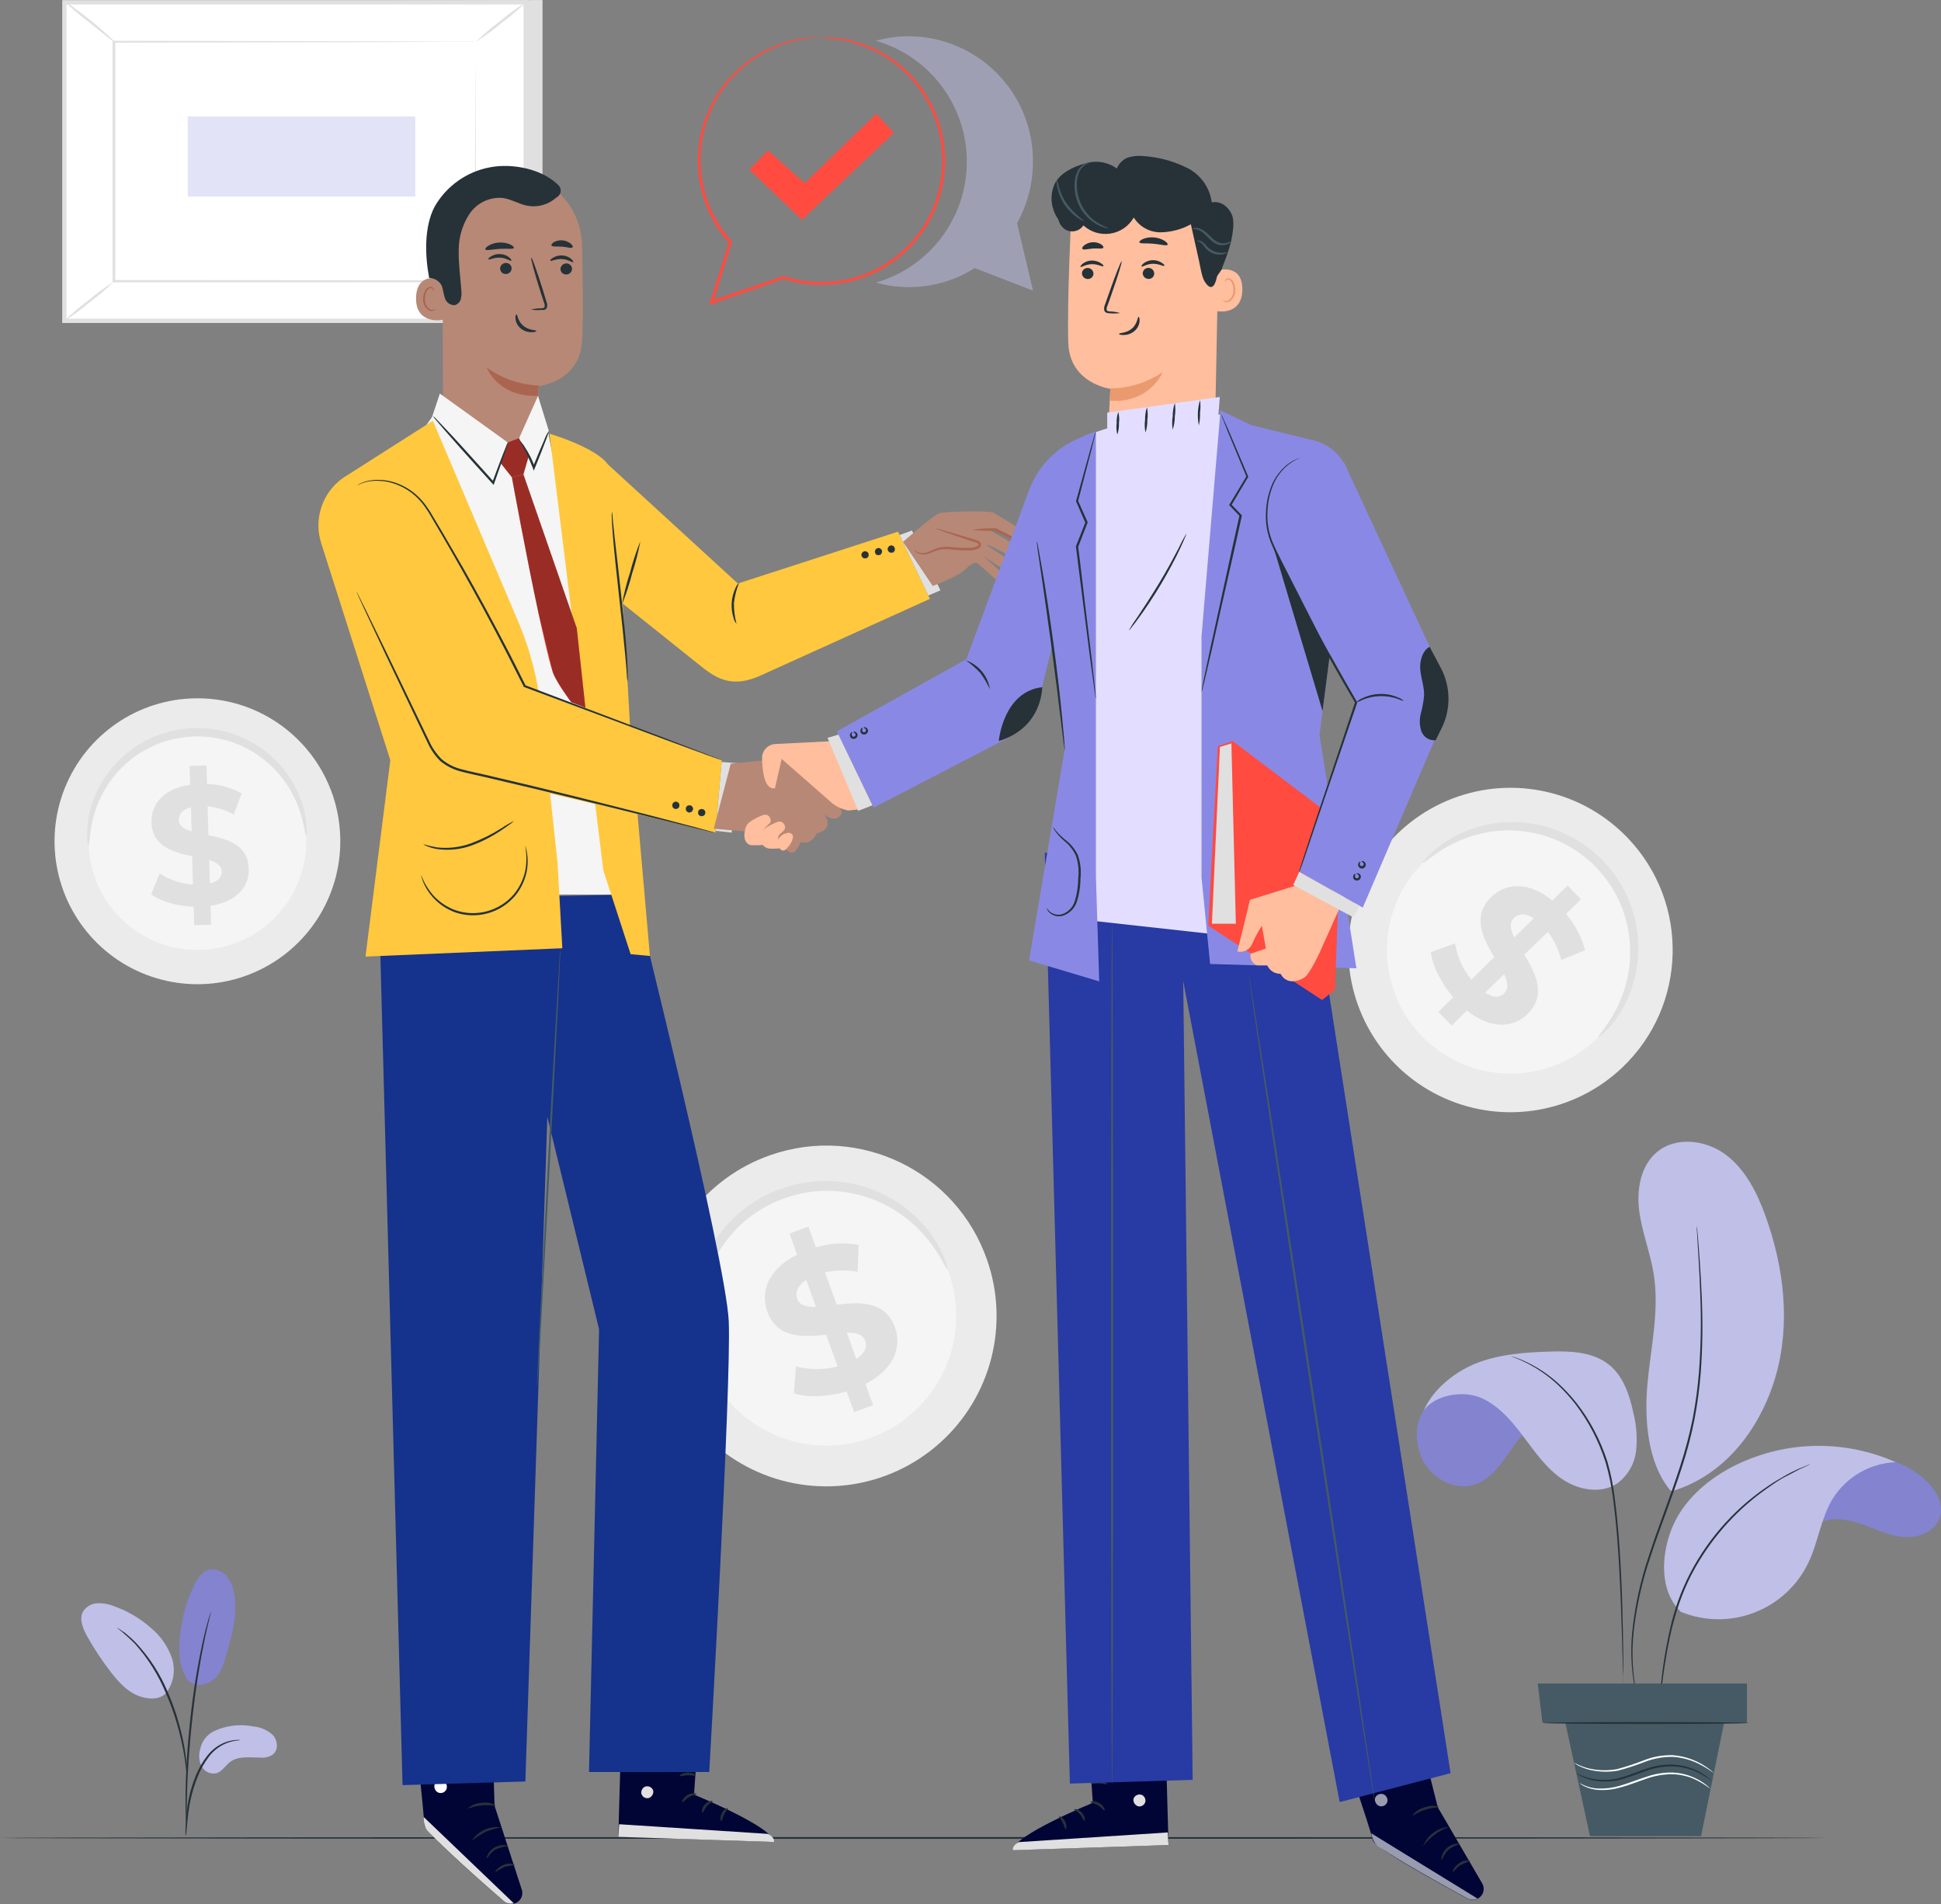 <svg xmlns="http://www.w3.org/2000/svg" xmlns:xlink="http://www.w3.org/1999/xlink" width="573px" height="562px" viewBox="0 0 573 562"><rect x="0" y="0" width="573" height="562" fill="#808080" stroke="none"/><title>Business deal-pana</title><g id="Affiliate-Page" stroke="none" stroke-width="1" fill="none" fill-rule="evenodd"><g id="Affiliate" transform="translate(-104, -1061)" fill-rule="nonzero"><g id="Business-deal-pana" transform="translate(104, 1061)"><g id="freepik--background-complete--inject-11" transform="translate(16.101, 0)"><line x1="392.161" y1="199.597" x2="407.714" y2="180.396" id="Path" fill="#FFFFFF"></line><polygon id="Path" fill="#E0E0E0" points="144.055 0 144.055 94.887 7.811 94.887 2.914 0.66"></polygon><polygon id="Rectangle" fill="#FFFFFF" transform="translate(71.036, 47.672) rotate(-90) translate(-71.036, -47.672) " points="24.024 -20.45 118.048 -20.45 118.048 115.794 24.024 115.794"></polygon><path d="M139.793,95.331 L2.267,95.331 L2.267,0.038 L139.793,0.038 L139.793,95.331 Z M3.549,94.062 L138.448,94.062 L138.448,1.307 L3.549,1.307 L3.549,94.062 Z" id="Shape" fill="#E0E0E0"></path><rect id="Rectangle" fill="#FFFFFF" x="17.668" y="12.348" width="106.725" height="70.661"></rect><path d="M124.392,12.348 L122.35,12.348 L116.489,12.348 L94.492,12.437 L17.668,12.589 L17.934,12.348 C17.934,33.922 17.934,57.856 17.934,82.996 L17.934,82.996 L17.604,82.653 L124.329,82.73 L124.062,82.996 C124.062,61.486 124.164,43.858 124.202,31.574 C124.202,25.445 124.202,20.647 124.265,17.361 C124.265,15.736 124.265,14.493 124.265,13.63 C124.265,12.779 124.265,12.361 124.265,12.361 C124.265,12.361 124.265,12.767 124.265,13.63 C124.265,14.493 124.265,15.724 124.265,17.323 C124.265,20.597 124.265,25.368 124.329,31.473 C124.329,43.795 124.405,61.486 124.468,83.06 L124.468,83.326 L124.202,83.326 L17.477,83.326 L17.135,83.326 L17.135,82.996 L17.135,82.996 C17.135,57.856 17.135,33.934 17.135,12.348 L17.135,12.031 L17.452,12.031 L94.479,12.183 L116.4,12.272 L122.198,12.272 L123.682,12.272 L124.392,12.348 Z" id="Path" fill="#E0E0E0"></path><path d="M2.902,0.393 C3.743,0.804 4.531,1.315 5.249,1.916 C6.644,2.919 8.547,4.353 10.589,5.99 C12.632,7.627 14.395,9.188 15.663,10.343 C16.395,10.928 17.051,11.601 17.617,12.348 C17.49,12.487 14.205,9.81 10.12,6.51 C7.588,4.625 5.177,2.582 2.902,0.393 L2.902,0.393 Z" id="Path" fill="#E0E0E0"></path><path d="M139.146,0.66 C136.907,2.865 134.511,4.905 131.978,6.764 C129.574,8.8 127.03,10.666 124.367,12.348 C126.608,10.141 129.003,8.097 131.534,6.231 C133.937,4.197 136.48,2.335 139.146,0.66 Z" id="Path" fill="#E0E0E0"></path><line x1="139.044" y1="94.709" x2="123.821" y2="82.387" id="Path" fill="#FFFFFF"></line><path d="M123.847,82.387 C126.581,84.177 129.191,86.148 131.661,88.288 C134.266,90.257 136.733,92.403 139.044,94.709 C136.308,92.923 133.697,90.952 131.23,88.808 C128.629,86.835 126.162,84.689 123.847,82.387 L123.847,82.387 Z" id="Path" fill="#E0E0E0"></path><path d="M2.902,94.684 C5.127,92.509 7.501,90.49 10.006,88.643 C12.373,86.628 14.883,84.788 17.516,83.136 C15.3,85.317 12.93,87.336 10.424,89.176 C8.057,91.197 5.543,93.038 2.902,94.684 L2.902,94.684 Z" id="Path" fill="#E0E0E0"></path><rect id="Rectangle" fill="#E3E3F7" transform="translate(72.914, 46.194) rotate(-90) translate(-72.914, -46.194) " x="61.086" y="12.615" width="23.655" height="67.158"></rect><path d="M462.833,315.068 C448.81,328.443 428.11,332.041 410.399,324.182 C392.688,316.323 381.46,298.558 381.958,279.181 C382.457,259.805 394.583,242.641 412.675,235.704 C430.766,228.766 451.254,233.425 464.571,247.503 C482.719,266.649 481.942,296.881 462.833,315.068 L462.833,315.068 Z" id="Path" fill="#EBEBEB"></path><path d="M455.006,306.806 C444.325,317.004 428.553,319.755 415.051,313.777 C401.55,307.799 392.982,294.269 393.345,279.504 C393.709,264.738 402.932,251.647 416.711,246.341 C430.49,241.034 446.108,244.559 456.275,255.27 C470.146,269.853 469.578,292.924 455.006,306.806 L455.006,306.806 Z" id="Path" fill="#F5F5F5"></path><path d="M455.831,306.007 C455.666,305.855 456.719,304.636 458.368,302.289 C460.66,299 462.424,295.374 463.594,291.54 C464.381,288.911 464.878,286.205 465.078,283.468 C465.281,280.35 465.077,277.219 464.47,274.154 C464.172,272.491 463.748,270.853 463.201,269.255 C462.037,265.852 460.36,262.646 458.228,259.75 C457.112,258.241 455.886,256.816 454.562,255.486 C453.216,254.172 451.779,252.955 450.262,251.844 C448.779,250.78 447.218,249.83 445.593,249.001 C444.024,248.199 442.396,247.521 440.722,246.97 C439.12,246.424 437.479,246 435.813,245.701 C432.726,245.138 429.579,244.976 426.451,245.219 C423.717,245.443 421.015,245.967 418.395,246.78 C414.577,247.994 410.969,249.792 407.701,252.11 C405.367,253.747 404.175,254.813 404.01,254.648 C403.845,254.483 404.834,253.202 407.029,251.234 C410.184,248.474 413.822,246.323 417.761,244.889 C420.492,243.887 423.332,243.214 426.222,242.884 C429.555,242.516 432.922,242.602 436.231,243.138 C438.029,243.423 439.802,243.848 441.534,244.407 C443.349,244.971 445.114,245.684 446.811,246.539 C448.58,247.409 450.277,248.419 451.885,249.559 C453.529,250.753 455.085,252.064 456.541,253.481 C457.972,254.913 459.291,256.453 460.486,258.087 C461.647,259.695 462.678,261.392 463.569,263.164 C464.428,264.856 465.153,266.612 465.738,268.417 C466.301,270.145 466.725,271.915 467.007,273.709 C467.571,277.021 467.686,280.393 467.349,283.735 C467.046,286.626 466.403,289.472 465.434,292.212 C464.035,296.165 461.919,299.826 459.192,303.012 C457.264,305.169 455.945,306.121 455.831,306.007 Z" id="Path" fill="#E0E0E0"></path><path d="M416.949,298.266 L412.458,302.72 L408.5,298.659 L412.915,294.344 C409.249,290.08 406.737,284.991 406.306,281.057 L413.435,278.456 C414.084,282.378 415.741,286.065 418.243,289.154 L425.017,282.529 C421.719,276.958 418.306,270.448 424.116,264.763 C428.43,260.562 435.166,260.092 442.156,265.791 L446.672,261.387 L450.63,265.461 L446.202,269.775 C448.887,272.856 450.8,276.532 451.784,280.499 L444.807,283.354 C444.047,280.36 442.706,277.545 440.862,275.067 L433.884,281.768 C437.233,287.314 440.557,293.735 434.836,299.319 C430.612,303.431 423.939,303.913 416.949,298.266 Z M430.903,276.692 L436.675,271.057 C434.138,269.382 432.07,269.687 430.738,271.057 C429.406,272.428 429.762,274.369 430.941,276.692 L430.903,276.692 Z M427.935,293.189 C429.356,291.806 428.975,289.877 427.935,287.529 L422.328,292.999 C424.738,294.649 426.666,294.458 427.973,293.189 L427.935,293.189 Z" id="Shape" fill="#E0E0E0"></path><path d="M275.288,371.871 C281.992,391.082 276.461,412.441 261.277,425.979 C246.092,439.518 224.248,442.566 205.939,433.701 C187.631,424.836 176.469,405.806 177.662,385.493 C178.856,365.18 192.17,347.589 211.391,340.931 C237.576,331.823 266.184,345.676 275.288,371.871 Z" id="Path" fill="#EBEBEB"></path><path d="M264.036,375.767 C269.142,390.405 264.925,406.678 253.355,416.992 C241.785,427.306 225.141,429.628 211.192,422.874 C197.242,416.121 188.736,401.622 189.644,386.145 C190.551,370.668 200.693,357.264 215.336,352.188 C235.292,345.255 257.09,355.808 264.036,375.767 Z" id="Path" fill="#F5F5F5"></path><path d="M263.592,374.637 C263.376,374.726 262.666,373.191 261.131,370.614 C258.969,367.007 256.265,363.754 253.114,360.97 C250.941,359.075 248.567,357.424 246.035,356.046 C243.137,354.487 240.05,353.31 236.851,352.543 C235.125,352.119 233.369,351.826 231.599,351.667 C227.846,351.309 224.061,351.523 220.372,352.302 C218.445,352.722 216.55,353.277 214.702,353.964 C212.863,354.682 211.078,355.53 209.361,356.502 C207.695,357.453 206.109,358.535 204.616,359.739 C203.164,360.897 201.807,362.171 200.557,363.546 C199.348,364.85 198.238,366.241 197.233,367.708 C195.356,370.415 193.838,373.354 192.717,376.452 C191.753,379.164 191.085,381.972 190.726,384.828 C190.228,389.006 190.382,393.235 191.182,397.366 C191.753,400.31 192.248,401.922 192.032,402.011 C191.817,402.1 191.005,400.589 190.079,397.645 C188.795,393.41 188.313,388.973 188.658,384.561 C189.142,377.969 191.328,371.616 195.001,366.122 C196.047,364.522 197.218,363.007 198.502,361.591 C199.826,360.103 201.269,358.723 202.815,357.467 C204.409,356.156 206.106,354.976 207.889,353.939 C209.73,352.872 211.651,351.951 213.636,351.185 C215.629,350.432 217.678,349.834 219.763,349.396 C221.787,348.981 223.84,348.727 225.903,348.634 C227.896,348.538 229.895,348.601 231.878,348.825 C233.775,349.03 235.653,349.378 237.498,349.865 C240.903,350.768 244.175,352.116 247.228,353.876 C249.861,355.426 252.305,357.278 254.509,359.396 C257.685,362.437 260.266,366.043 262.121,370.031 C263.414,372.899 263.757,374.574 263.592,374.637 Z" id="Path" fill="#E0E0E0"></path><path d="M239.375,408.496 L241.646,414.765 L236.051,416.795 L233.832,410.691 C228.174,412.366 222.224,412.557 218.266,411.262 L218.875,403.318 C222.908,404.38 227.147,404.38 231.18,403.318 L227.78,393.952 C221.019,394.701 213.319,395.145 210.414,387.137 C208.27,381.198 210.731,374.536 219.218,370.322 L216.96,364.104 L222.554,362.061 L224.774,368.178 C228.856,366.94 233.175,366.696 237.371,367.467 L237.079,375.373 C233.888,374.802 230.616,374.866 227.451,375.564 L230.901,385.094 C237.65,384.295 245.236,383.889 248.09,391.782 C250.209,397.645 247.786,404.232 239.375,408.496 Z M224.799,385.754 L221.907,377.81 C219.192,379.548 218.609,381.617 219.268,383.457 C219.928,385.297 222.047,385.83 224.799,385.754 Z M239.324,395.767 C238.614,393.8 236.61,393.33 233.895,393.368 L236.698,401.097 C239.274,399.46 239.933,397.556 239.324,395.767 L239.324,395.767 Z" id="Shape" fill="#E0E0E0"></path><path d="M84.356,247.681 C84.612,264.756 74.555,280.301 58.88,287.061 C43.204,293.821 25.001,290.464 12.767,278.556 C0.533,266.647 -3.321,248.536 3.004,232.676 C9.33,216.815 24.588,206.332 41.656,206.12 C64.917,205.809 84.029,224.412 84.356,247.681 L84.356,247.681 Z" id="Path" fill="#EBEBEB"></path><path d="M74.322,247.808 C74.495,260.816 66.817,272.648 54.868,277.783 C42.92,282.919 29.055,280.346 19.743,271.266 C10.43,262.186 7.503,248.386 12.328,236.305 C17.154,224.224 28.78,216.242 41.783,216.082 C50.306,215.963 58.527,219.241 64.631,225.193 C70.735,231.145 74.222,239.281 74.322,247.808 Z" id="Path" fill="#F5F5F5"></path><path d="M74.309,246.805 C74.106,246.805 73.954,245.41 73.409,242.998 C72.656,239.551 71.372,236.242 69.603,233.189 C66.981,228.676 63.291,224.876 58.858,222.122 C57.593,221.327 56.27,220.627 54.9,220.028 C53.485,219.395 52.022,218.878 50.524,218.48 C48.973,218.05 47.391,217.745 45.792,217.567 C44.145,217.386 42.487,217.327 40.832,217.389 C39.179,217.474 37.534,217.678 35.91,217.998 C34.337,218.306 32.789,218.73 31.279,219.267 C29.817,219.798 28.4,220.447 27.042,221.209 C25.714,221.919 24.442,222.729 23.237,223.633 C21.029,225.289 19.046,227.226 17.338,229.394 C15.846,231.299 14.569,233.363 13.532,235.549 C12.028,238.76 11.031,242.185 10.576,245.701 C10.247,248.24 10.221,249.623 10.018,249.623 C9.815,249.623 9.574,248.227 9.625,245.625 C9.72,241.934 10.503,238.293 11.934,234.889 C12.937,232.523 14.214,230.282 15.74,228.214 C17.502,225.837 19.571,223.703 21.892,221.869 C23.15,220.876 24.482,219.981 25.875,219.191 C28.843,217.499 32.058,216.283 35.402,215.587 C37.155,215.232 38.932,215.008 40.718,214.914 C42.5,214.854 44.285,214.922 46.058,215.117 C47.774,215.328 49.47,215.671 51.133,216.145 C52.747,216.593 54.321,217.174 55.839,217.884 C57.296,218.544 58.7,219.316 60.038,220.193 C62.515,221.81 64.764,223.752 66.723,225.968 C68.416,227.903 69.873,230.033 71.062,232.313 C72.79,235.577 73.892,239.137 74.309,242.808 C74.626,245.371 74.449,246.805 74.309,246.805 Z" id="Path" fill="#E0E0E0"></path><path d="M46.058,267.351 L46.211,272.948 L41.212,273.088 L41.06,267.631 C36.113,267.466 31.318,266.044 28.514,263.976 L31.051,257.796 C33.975,259.722 37.35,260.855 40.844,261.082 L40.629,252.732 C35.034,251.539 28.793,249.851 28.603,242.706 C28.463,237.402 32.18,232.744 40.02,231.64 L39.868,226.082 L44.866,225.955 L45.018,231.399 C48.598,231.506 52.101,232.458 55.243,234.178 L52.909,240.397 C50.521,239.096 47.9,238.281 45.196,237.998 L45.424,246.501 C51.006,247.656 57.146,249.344 57.336,256.387 C57.552,261.59 53.873,266.184 46.058,267.351 Z M40.464,245.384 L40.274,238.29 C37.635,238.95 36.633,240.435 36.671,242.097 C36.709,243.76 38.231,244.75 40.464,245.384 L40.464,245.384 Z M49.344,257.199 C49.344,255.448 47.822,254.547 45.652,253.849 L45.843,260.752 C48.38,260.194 49.433,258.798 49.382,257.199 L49.344,257.199 Z" id="Shape" fill="#E0E0E0"></path><path d="M284.143,65.877 C287.229,60.322 288.845,54.071 288.837,47.716 C288.894,37.954 285.071,28.568 278.21,21.625 C271.348,14.683 262.01,10.752 252.251,10.698 C248.945,10.693 245.654,11.142 242.47,12.031 C258.369,16.615 269.318,31.17 269.318,47.723 C269.318,64.275 258.369,78.83 242.47,83.415 C252.364,86.189 262.97,84.629 271.647,79.125 L288.849,85.775 L284.143,65.877 Z" id="Path" fill="#BFBFE8" opacity="0.5"></path></g><g id="freepik--Floor--inject-11" transform="translate(0, 542)" fill="#263238"><path d="M539,0.505 C539,0.645 418.33,0.765 269.513,0.765 C120.696,0.765 0,0.645 0,0.505 C0,0.365 120.645,0.235 269.513,0.235 C418.38,0.235 539,0.355 539,0.505 Z" id="Path"></path></g><g id="freepik--Characters--inject-11" transform="translate(94, 46)"><path d="M50.98,455.461 L52.009,487.025 L60.038,511.764 C60.315,512.615 60.226,513.543 59.793,514.327 C59.359,515.111 58.62,515.68 57.751,515.899 L57.751,515.899 C56.734,516.159 55.653,515.909 54.855,515.227 C49.773,510.876 31.188,494.789 31.238,492.48 C31.238,489.791 27.923,459.242 27.923,459.242 L50.98,455.461 Z" id="Path" fill="#000535"></path><path d="M57.751,515.861 L31.073,490.311 L31.15,491.579 C31.211,492.737 31.684,493.834 32.483,494.675 C34.618,496.908 40.652,502.972 54.728,515.126 C55.546,515.837 56.668,516.089 57.713,515.798 L57.751,515.861 Z" id="Path" fill="#E0E0E0"></path><path d="M37.031,479.768 C37.876,480.315 38.167,481.413 37.705,482.306 C37.194,483.197 36.059,483.509 35.164,483.003 C34.27,482.429 33.962,481.268 34.453,480.327 C35.084,479.486 36.269,479.296 37.133,479.895" id="Path" fill="#FFFFFF"></path><path d="M49.76,502.49 C49.938,502.566 50.561,500.866 52.39,499.876 C53.522,499.354 54.741,499.049 55.985,498.976 C55.985,498.9 55.604,498.684 54.855,498.62 C53.876,498.557 52.899,498.782 52.047,499.267 C51.194,499.745 50.497,500.459 50.04,501.323 C49.697,501.995 49.684,502.464 49.76,502.49 Z" id="Path" fill="#263238"></path><path d="M52.25,506.588 C53.122,506.021 54.03,505.513 54.969,505.065 C55.977,504.816 56.999,504.63 58.031,504.507 C57.012,503.935 55.776,503.902 54.728,504.418 C52.898,505.065 52.136,506.511 52.25,506.588 Z" id="Path" fill="#263238"></path><path d="M45.263,497.326 C46.551,496.361 47.905,495.487 49.316,494.713 C50.821,494.147 52.367,493.693 53.94,493.356 C50.521,492.886 47.139,494.434 45.263,497.326 L45.263,497.326 Z" id="Path" fill="#263238"></path><path d="M44.145,487.735 C44.247,487.913 45.949,487.088 48.211,486.885 C50.472,486.682 52.314,487.114 52.365,486.885 C51.089,486.152 49.596,485.891 48.147,486.15 C46.669,486.197 45.254,486.758 44.145,487.735 L44.145,487.735 Z" id="Path" fill="#263238"></path><path d="M43.612,478.474 C44.961,477.95 46.376,477.613 47.817,477.472 C49.263,477.547 50.691,477.824 52.06,478.297 C52.06,478.221 51.742,477.853 50.993,477.472 C50,476.993 48.906,476.758 47.804,476.787 C46.7,476.806 45.617,477.084 44.641,477.599 C43.917,478.018 43.561,478.411 43.612,478.474 Z" id="Path" fill="#263238"></path><path d="M47.664,475.759 C47.762,475.342 47.762,474.908 47.664,474.491 C47.495,473.404 47.115,472.362 46.546,471.421 C46.178,470.703 45.591,470.121 44.87,469.759 C44.358,469.555 43.773,469.703 43.421,470.127 C43.1,470.542 42.95,471.064 43.002,471.586 C43.272,473.762 45.053,475.44 47.245,475.582 C49.404,475.691 51.414,474.481 52.327,472.524 C52.549,472.037 52.549,471.477 52.327,470.989 C52.047,470.514 51.493,470.273 50.955,470.393 C50.187,470.604 49.49,471.016 48.935,471.586 C48.116,472.305 47.432,473.164 46.915,474.123 C46.696,474.46 46.553,474.841 46.496,475.239 C47.249,474.008 48.178,472.892 49.252,471.928 C49.76,471.455 50.375,471.112 51.044,470.926 C51.339,470.858 51.644,470.993 51.793,471.256 C51.911,471.584 51.888,471.947 51.73,472.258 C50.893,473.916 49.167,474.936 47.309,474.871 C45.462,474.735 43.952,473.348 43.663,471.522 C43.618,471.16 43.708,470.794 43.917,470.494 C44.103,470.257 44.423,470.17 44.704,470.279 C45.318,470.58 45.824,471.063 46.153,471.662 C46.897,472.927 47.409,474.314 47.664,475.759 L47.664,475.759 Z" id="Path" fill="#263238"></path><path d="M112.517,460.104 L110.878,483.714 C110.878,483.714 134.367,493.305 134.481,497.669 L88.532,496.147 L89.574,459.254 L112.517,460.104 Z" id="Path" fill="#000535"></path><path d="M96.739,481.253 C95.792,481.49 95.181,482.408 95.329,483.371 C95.544,484.307 96.451,484.913 97.399,484.754 C98.38,484.488 99.001,483.523 98.835,482.521 C98.514,481.571 97.498,481.044 96.535,481.329" id="Path" fill="#E0E0E0"></path><path d="M88.532,496.172 L88.786,492.455 L132.754,495.309 C132.754,495.309 134.761,496.273 134.481,497.694 L88.532,496.172 Z" id="Path" fill="#E0E0E0"></path><path d="M111.64,483.511 C111.64,483.726 110.497,483.79 109.366,484.475 C108.235,485.16 107.626,486.086 107.422,485.985 C107.219,485.883 107.588,484.615 108.972,483.803 C110.357,482.991 111.691,483.371 111.64,483.511 Z" id="Path" fill="#263238"></path><path d="M116.391,485.655 C116.391,485.871 115.451,486.226 114.651,487.152 C113.851,488.078 113.609,489.067 113.38,489.042 C113.152,489.017 113.063,487.773 114.066,486.632 C115.07,485.49 116.391,485.439 116.391,485.655 Z" id="Path" fill="#263238"></path><path d="M118.932,491.503 C118.729,491.503 118.449,490.425 119.072,489.207 C119.694,487.989 120.749,487.545 120.838,487.735 C120.926,487.926 120.266,488.56 119.77,489.562 C119.275,490.565 119.161,491.491 118.932,491.503 Z" id="Path" fill="#263238"></path><path d="M111.411,478.081 C111.31,478.284 110.293,477.941 109.023,477.992 C107.753,478.043 106.749,478.398 106.635,478.195 C106.52,477.992 107.499,477.231 108.998,477.206 C110.497,477.18 111.526,477.916 111.411,478.081 Z" id="Path" fill="#263238"></path><path d="M111.653,473.311 C110.877,473.507 110.061,473.476 109.303,473.222 C108.475,473.053 107.673,472.78 106.914,472.41 C106.474,472.19 106.049,471.94 105.644,471.662 C105.389,471.516 105.161,471.327 104.971,471.103 C104.676,470.768 104.65,470.275 104.907,469.911 C105.15,469.605 105.52,469.427 105.911,469.429 C106.199,469.437 106.486,469.484 106.762,469.568 C107.251,469.709 107.727,469.892 108.185,470.114 C108.948,470.487 109.647,470.98 110.255,471.573 C111.284,472.6 111.627,473.438 111.526,473.488 C111.424,473.539 110.916,472.841 109.862,471.991 C109.253,471.48 108.578,471.053 107.854,470.723 C107.444,470.541 107.019,470.392 106.584,470.279 C106.101,470.127 105.682,470.114 105.555,470.279 C105.428,470.444 105.491,470.393 105.555,470.533 C105.702,470.693 105.868,470.833 106.05,470.951 C106.436,471.212 106.834,471.454 107.245,471.674 C107.945,472.055 108.681,472.365 109.442,472.6 C110.193,472.791 110.932,473.028 111.653,473.311 L111.653,473.311 Z" id="Path" fill="#263238"></path><path d="M111.348,473.628 C110.942,472.953 110.755,472.168 110.814,471.383 C110.81,470.021 111.165,468.682 111.843,467.5 C112.117,466.892 112.691,466.473 113.355,466.397 C113.772,466.42 114.138,466.682 114.295,467.069 C114.405,467.341 114.474,467.627 114.498,467.919 C114.582,468.432 114.582,468.954 114.498,469.467 C114.348,470.321 113.986,471.124 113.444,471.801 C112.504,472.968 111.564,473.209 111.538,473.07 C111.513,472.93 112.263,472.55 112.999,471.433 C113.414,470.787 113.687,470.061 113.8,469.302 C113.857,468.86 113.857,468.412 113.8,467.97 C113.736,467.475 113.571,467.082 113.38,467.12 C113.19,467.158 112.758,467.462 112.555,467.856 C112.311,468.258 112.107,468.683 111.945,469.124 C111.661,469.856 111.486,470.626 111.424,471.408 C111.259,472.753 111.475,473.603 111.348,473.628 Z" id="Path" fill="#263238"></path><polygon id="Path" fill="#15328C" points="18.052 227.13 24.836 480.91 61.092 479.832 69.731 218.478"></polygon><path d="M93.398,218.046 C93.398,218.046 120.304,325.628 121.13,343.972 C121.955,362.317 115.375,477.028 115.375,477.028 L79.881,477.028 L82.854,346.357 L55.947,235.909 L62.464,218.617 L93.398,218.046 Z" id="Path" fill="#15328C"></path><path d="M71.496,231.253 C71.51,231.371 71.51,231.49 71.496,231.608 L71.496,232.61 C71.496,233.549 71.42,234.83 71.357,236.48 C71.204,239.88 70.976,244.726 70.709,250.689 C70.086,262.728 69.235,279.284 68.295,297.629 C67.355,315.973 66.364,332.453 65.754,344.492 C65.399,350.455 65.094,355.289 64.891,358.701 C64.776,360.338 64.687,361.632 64.624,362.507 C64.624,362.913 64.56,363.256 64.535,363.509 C64.548,363.623 64.548,363.738 64.535,363.852 C64.521,363.738 64.521,363.623 64.535,363.509 C64.535,363.243 64.535,362.913 64.535,362.507 C64.535,361.568 64.624,360.274 64.687,358.638 C64.84,355.238 65.068,350.392 65.335,344.429 C65.958,332.389 66.809,315.834 67.736,297.489 C68.664,279.144 69.667,262.665 70.34,250.625 C70.696,244.662 70.988,239.829 71.204,236.429 C71.319,234.792 71.408,233.498 71.471,232.56 C71.471,232.154 71.535,231.824 71.56,231.557 C71.522,231.46 71.5,231.357 71.496,231.253 L71.496,231.253 Z" id="Path" fill="#455A64"></path><path d="M67.507,80.093 C67.507,80.093 80.681,145.353 80.872,163.735 C81.062,182.118 87.528,218.046 87.528,218.046 L30.54,218.046 L29.269,118.622 L25.204,88.974 L33.767,76.77 L67.507,80.093 Z" id="Path" fill="#F5F5F5"></path><path d="M68.206,82.009 C68.206,82.009 81.812,86.005 85.407,91.029 C88.24,95 92.076,170.053 92.076,170.053 L97.869,236.175 L92.165,235.642 L84.111,210.891 L68.206,82.009 Z" id="Path" fill="#FFC83E"></path><path d="M85.407,91.029 L123.823,126.234 L171.093,110.934 L180.519,130.763 L130.073,153.599 C122.87,156.669 118.348,154.982 113.342,150.973 L86.881,129.812 L85.407,91.029 Z" id="Path" fill="#FFC83E"></path><path d="M162.302,117.252 C162.566,117.761 162.374,118.386 161.87,118.66 C161.628,118.79 161.344,118.817 161.082,118.736 C160.819,118.655 160.6,118.472 160.473,118.229 C160.339,117.989 160.308,117.706 160.387,117.443 C160.466,117.18 160.648,116.96 160.892,116.834 C161.398,116.568 162.024,116.754 162.302,117.252 L162.302,117.252 Z" id="Path" fill="#263238"></path><path d="M161.388,118.813 C161.283,118.832 161.175,118.832 161.07,118.813 C160.797,118.731 160.569,118.544 160.435,118.292 C160.308,118.041 160.281,117.751 160.359,117.481 C160.541,116.925 161.129,116.612 161.693,116.77 C161.965,116.853 162.193,117.04 162.328,117.29 C162.46,117.54 162.487,117.832 162.404,118.102 C162.325,118.376 162.136,118.605 161.883,118.736 C161.727,118.804 161.557,118.83 161.388,118.813 Z M161.388,116.745 C161.224,116.746 161.063,116.785 160.918,116.859 C160.686,116.988 160.513,117.202 160.435,117.455 C160.359,117.709 160.386,117.983 160.511,118.216 C160.774,118.703 161.383,118.885 161.87,118.622 C162.104,118.502 162.279,118.291 162.353,118.039 C162.43,117.781 162.403,117.503 162.277,117.265 C162.102,116.936 161.76,116.731 161.388,116.732 L161.388,116.745 Z" id="Shape" fill="#263238"></path><path d="M166.266,116.313 C166.529,116.822 166.337,117.448 165.834,117.722 C165.592,117.851 165.308,117.878 165.045,117.797 C164.783,117.716 164.564,117.534 164.437,117.29 C164.303,117.051 164.272,116.767 164.351,116.504 C164.43,116.241 164.612,116.021 164.856,115.895 C165.098,115.76 165.384,115.729 165.649,115.808 C165.914,115.887 166.137,116.069 166.266,116.313 L166.266,116.313 Z" id="Path" fill="#263238"></path><path d="M165.351,117.874 C165.246,117.893 165.139,117.893 165.034,117.874 C164.761,117.792 164.532,117.605 164.398,117.354 C164.126,116.831 164.324,116.187 164.843,115.907 C165.366,115.636 166.011,115.833 166.291,116.351 C166.423,116.601 166.451,116.893 166.368,117.163 C166.284,117.435 166.097,117.663 165.847,117.798 C165.689,117.859 165.52,117.885 165.351,117.874 L165.351,117.874 Z M165.351,115.793 C165.187,115.8 165.026,115.843 164.881,115.92 C164.394,116.183 164.212,116.791 164.475,117.278 C164.597,117.515 164.814,117.69 165.072,117.76 C165.423,117.893 165.821,117.82 166.1,117.568 C166.38,117.317 166.496,116.93 166.399,116.567 C166.303,116.203 166.011,115.924 165.643,115.844 C165.545,115.813 165.442,115.795 165.339,115.793 L165.351,115.793 Z" id="Shape" fill="#263238"></path><path d="M170.026,115.552 C170.161,115.794 170.192,116.079 170.113,116.344 C170.034,116.609 169.852,116.831 169.607,116.96 C169.098,117.223 168.471,117.032 168.197,116.529 C168.067,116.287 168.04,116.003 168.121,115.741 C168.202,115.479 168.385,115.26 168.629,115.134 C168.869,115 169.153,114.969 169.416,115.048 C169.679,115.126 169.9,115.309 170.026,115.552 Z" id="Path" fill="#263238"></path><path d="M169.124,117.113 C169.019,117.132 168.912,117.132 168.807,117.113 C168.273,116.942 167.962,116.388 168.095,115.844 C168.175,115.574 168.364,115.348 168.616,115.222 C168.865,115.087 169.158,115.057 169.43,115.138 C169.702,115.219 169.93,115.404 170.064,115.654 L170.064,115.654 C170.336,116.176 170.138,116.82 169.62,117.1 C169.457,117.14 169.288,117.145 169.124,117.113 L169.124,117.113 Z M169.124,115.045 C168.961,115.046 168.8,115.085 168.654,115.159 C168.167,115.422 167.985,116.029 168.248,116.516 C168.367,116.751 168.579,116.925 168.832,116.998 C169.09,117.075 169.369,117.048 169.607,116.922 C170.094,116.659 170.276,116.052 170.013,115.565 L170.013,115.565 C169.833,115.237 169.486,115.037 169.112,115.045 L169.124,115.045 Z" id="Shape" fill="#263238"></path><polygon id="Path" fill="#E0E0E0" points="171.563 111.924 175.222 110.592 183.619 128.251 180.049 129.774"></polygon><path d="M86.639,104.946 C86.768,105.594 86.84,106.252 86.855,106.913 C86.995,108.308 87.185,110.11 87.414,112.292 C87.935,116.948 88.685,123.151 89.421,130.053 C90.158,136.954 90.806,143.259 91.086,147.814 C91.238,150.097 91.301,151.95 91.314,153.231 C91.361,153.891 91.34,154.554 91.251,155.21 C91.131,154.561 91.068,153.903 91.06,153.244 C90.971,151.975 90.831,150.123 90.615,147.852 C90.209,143.31 89.536,137.03 88.761,130.091 C87.986,123.151 87.325,116.897 86.944,112.33 C86.754,110.046 86.652,108.194 86.601,106.913 C86.549,106.258 86.561,105.599 86.639,104.946 Z" id="Path" fill="#263238"></path><path d="M95.036,113.751 C94.442,116.955 93.636,120.117 92.623,123.215 C91.815,126.369 90.801,129.467 89.586,132.489 C90.172,129.284 90.975,126.122 91.987,123.025 C92.793,119.868 93.812,116.77 95.036,113.751 L95.036,113.751 Z" id="Path" fill="#263238"></path><path d="M123.416,138.121 C123.004,137.638 122.712,137.064 122.565,136.447 C121.619,133.523 121.819,130.349 123.124,127.566 C123.354,126.974 123.714,126.44 124.179,126.006 C123.41,127.935 122.898,129.957 122.654,132.019 C122.641,134.078 122.898,136.129 123.416,138.121 L123.416,138.121 Z" id="Path" fill="#263238"></path><polygon id="Path" fill="#E0E0E0" points="119.021 178.908 123.937 179.289 121.994 199.765 117.242 199.232"></polygon><path d="M33.767,78.19 L7.254,95.076 C1.058,99.463 -1.523,107.388 0.902,114.575 L21.228,178.376 L13.898,236.353 L72.005,233.892 L70.582,208.519 L65.653,163.05 C64.74,154.619 62.641,146.359 59.415,138.515 L33.767,78.19 Z" id="Path" fill="#FFC83E"></path><path d="M6.072,118.064 L32.585,173.479 C34.726,177.952 38.78,181.217 43.612,182.359 L117.192,199.765 L119.072,178.376 L62.909,157.329 L34.656,103.183 C32.596,99.241 28.997,96.324 24.71,95.123 C20.423,93.921 15.83,94.543 12.018,96.84 L12.018,96.84 C4.737,101.239 2.135,110.531 6.072,118.064 L6.072,118.064 Z" id="Path" fill="#FFC83E"></path><path d="M119.072,178.376 C118.967,178.367 118.864,178.341 118.767,178.3 L117.903,178.008 L114.575,176.815 L102.252,172.286 L60.724,156.783 L60.609,156.783 L60.609,156.656 L55.718,146.989 C51.12,138.033 46.534,129.596 42.24,121.984 C40.093,118.178 38.022,114.588 36.066,111.239 L33.22,106.393 C32.763,105.606 32.306,104.857 31.823,104.16 C31.368,103.459 30.868,102.789 30.324,102.155 C28.43,99.902 26.002,98.157 23.261,97.081 C21.194,96.24 18.974,95.843 16.744,95.914 C14.83,95.94 12.953,96.442 11.281,97.372 C11.373,97.288 11.476,97.216 11.586,97.157 C11.893,96.943 12.22,96.76 12.564,96.611 C13.882,96.04 15.295,95.717 16.731,95.66 C19,95.543 21.269,95.906 23.388,96.725 C26.213,97.809 28.72,99.585 30.68,101.889 C31.241,102.53 31.759,103.208 32.229,103.919 C32.738,104.642 33.208,105.39 33.652,106.177 L36.536,110.998 C38.518,114.381 40.597,117.958 42.773,121.73 C47.093,129.342 51.666,137.754 56.316,146.723 C58.005,150.034 59.657,153.294 61.194,156.415 L61.016,156.25 L102.468,171.956 L114.714,176.663 L118.005,177.932 L118.856,178.274 L119.072,178.376 Z" id="Path" fill="#263238"></path><path d="M106.571,191.709 C106.571,192.284 106.105,192.749 105.53,192.749 C104.954,192.749 104.488,192.284 104.488,191.709 C104.488,191.135 104.954,190.669 105.53,190.669 C106.105,190.669 106.571,191.135 106.571,191.709 L106.571,191.709 Z" id="Path" fill="#263238"></path><path d="M105.491,192.775 C104.902,192.775 104.424,192.298 104.424,191.709 C104.424,191.121 104.902,190.643 105.491,190.643 C106.081,190.643 106.559,191.121 106.559,191.709 C106.559,192.298 106.081,192.775 105.491,192.775 Z M105.491,190.707 C105.086,190.707 104.72,190.951 104.564,191.326 C104.409,191.7 104.495,192.131 104.782,192.418 C105.069,192.704 105.501,192.79 105.876,192.635 C106.251,192.48 106.495,192.114 106.495,191.709 C106.495,191.156 106.046,190.707 105.491,190.707 L105.491,190.707 Z" id="Shape" fill="#263238"></path><path d="M110.573,192.749 C110.573,193.324 110.107,193.79 109.531,193.79 C108.956,193.79 108.49,193.324 108.49,192.749 C108.49,192.175 108.956,191.709 109.531,191.709 C109.808,191.709 110.072,191.819 110.268,192.014 C110.463,192.209 110.573,192.474 110.573,192.749 Z" id="Path" fill="#263238"></path><path d="M109.468,193.815 C108.878,193.815 108.401,193.338 108.401,192.749 C108.401,192.161 108.878,191.684 109.468,191.684 C110.057,191.684 110.535,192.161 110.535,192.749 C110.528,193.335 110.054,193.808 109.468,193.815 L109.468,193.815 Z M109.468,191.747 C108.913,191.747 108.464,192.196 108.464,192.749 C108.464,193.303 108.913,193.752 109.468,193.752 C110.022,193.752 110.471,193.303 110.471,192.749 C110.471,192.196 110.022,191.747 109.468,191.747 L109.468,191.747 Z" id="Shape" fill="#263238"></path><ellipse id="Oval" fill="#263238" cx="113.152" cy="193.853" rx="1.042" ry="1.04"></ellipse><path d="M113.114,194.919 C112.524,194.919 112.047,194.442 112.047,193.853 C112.047,193.265 112.524,192.787 113.114,192.787 C113.703,192.787 114.181,193.265 114.181,193.853 C114.174,194.439 113.7,194.912 113.114,194.919 Z M113.114,192.851 C112.708,192.851 112.342,193.095 112.186,193.47 C112.031,193.844 112.117,194.275 112.404,194.562 C112.691,194.848 113.123,194.934 113.498,194.779 C113.873,194.624 114.117,194.258 114.117,193.853 C114.117,193.3 113.668,192.851 113.114,192.851 Z" id="Shape" fill="#263238"></path><path d="M117.192,199.765 C117.074,199.784 116.954,199.784 116.836,199.765 L115.807,199.537 L111.843,198.585 L97.285,195.008 C85,192.001 68.066,187.738 49.24,183.387 C46.889,182.829 44.565,182.385 42.265,181.763 C39.957,181.212 37.806,180.14 35.977,178.629 C34.373,177.019 33.08,175.127 32.166,173.047 L29.396,167.262 L19.831,147.18 L13.479,133.63 C12.767,132.057 12.208,130.827 11.789,129.939 L11.357,128.962 C11.304,128.856 11.262,128.746 11.23,128.632 C11.23,128.632 11.306,128.733 11.421,128.936 C11.535,129.139 11.7,129.495 11.903,129.875 L13.72,133.529 C15.283,136.751 17.531,141.331 20.275,146.977 C23.019,152.622 26.284,159.46 29.917,166.983 C30.819,168.861 31.759,170.789 32.699,172.756 C33.605,174.758 34.866,176.58 36.422,178.135 C38.177,179.578 40.242,180.598 42.456,181.116 C44.704,181.725 47.055,182.169 49.405,182.727 C68.219,187.091 85.153,191.417 97.412,194.538 C103.497,196.137 108.439,197.418 111.92,198.344 L115.845,199.422 L116.861,199.714 L117.192,199.765 Z" id="Path" fill="#263238"></path><path d="M57.764,196.302 C57.764,196.302 57.484,196.593 56.887,197.037 C56.29,197.481 55.439,198.09 54.346,198.826 C51.508,200.783 48.435,202.377 45.2,203.571 C41.924,204.754 38.406,205.107 34.961,204.599 C33.923,204.422 32.908,204.129 31.937,203.723 C31.571,203.606 31.231,203.421 30.934,203.178 C32.276,203.581 33.642,203.899 35.024,204.129 C38.391,204.499 41.797,204.096 44.984,202.949 C48.167,201.759 51.219,200.246 54.092,198.433 C55.266,197.639 56.492,196.927 57.764,196.302 Z" id="Path" fill="#263238"></path><path d="M61.029,203.66 C61.109,203.808 61.169,203.965 61.206,204.129 C61.35,204.595 61.465,205.07 61.549,205.55 C61.856,207.334 61.856,209.158 61.549,210.942 C61.055,213.593 59.921,216.083 58.246,218.198 C53.922,223.475 46.762,225.501 40.309,223.273 C37.775,222.333 35.511,220.787 33.716,218.769 C32.513,217.416 31.551,215.867 30.87,214.19 C30.696,213.733 30.548,213.267 30.425,212.794 C30.349,212.477 30.311,212.299 30.337,212.299 C31.18,214.565 32.443,216.652 34.059,218.452 C35.841,220.358 38.054,221.811 40.512,222.689 C46.705,224.787 53.553,222.879 57.764,217.881 C59.409,215.857 60.546,213.469 61.079,210.916 C61.522,208.516 61.505,206.054 61.029,203.66 L61.029,203.66 Z" id="Path" fill="#263238"></path><path d="M36.625,27.686 L36.79,74.955 C36.812,78.799 38.41,82.466 41.211,85.103 C44.012,87.739 47.772,89.115 51.615,88.911 L51.615,88.911 C59.089,88.507 64.945,82.341 64.954,74.867 C64.954,71.302 64.954,68.333 64.954,67.965 C64.954,67.965 76.997,66.798 77.823,54.885 C78.229,49.126 78.077,37.2 77.823,26.404 C77.563,14.809 68.419,5.363 56.824,4.71 L55.668,4.71 C43.243,4.66 36.256,15.24 36.625,27.686 Z" id="Path" fill="#B78876"></path><path d="M64.979,67.775 C59.463,67.562 54.135,65.716 49.672,62.472 C49.672,62.472 52.86,71.264 64.827,70.858 L64.979,67.775 Z" id="Path" fill="#AA6550"></path><path d="M74.876,33.395 C74.828,34.32 74.051,35.04 73.123,35.018 C72.682,35.029 72.257,34.86 71.943,34.552 C71.63,34.244 71.455,33.821 71.458,33.382 C71.506,32.461 72.275,31.743 73.199,31.758 C73.64,31.748 74.067,31.916 74.382,32.224 C74.698,32.532 74.876,32.954 74.876,33.395 L74.876,33.395 Z" id="Path" fill="#263238"></path><path d="M75.206,31.377 C74.99,31.593 73.745,30.565 71.916,30.464 C70.086,30.362 68.676,31.2 68.498,30.971 C68.321,30.743 68.638,30.477 69.248,30.083 C70.075,29.58 71.037,29.341 72.005,29.398 C72.959,29.448 73.873,29.804 74.609,30.413 C75.155,30.87 75.32,31.289 75.206,31.377 Z" id="Path" fill="#263238"></path><path d="M57.04,33.255 C56.998,34.179 56.225,34.9 55.299,34.879 C54.859,34.889 54.434,34.721 54.12,34.412 C53.807,34.104 53.632,33.682 53.635,33.242 C53.676,32.318 54.45,31.597 55.375,31.618 C55.816,31.608 56.241,31.776 56.555,32.085 C56.868,32.393 57.043,32.815 57.04,33.255 Z" id="Path" fill="#263238"></path><path d="M56.951,30.971 C56.722,31.174 55.49,30.147 53.648,30.045 C51.806,29.944 50.421,30.794 50.23,30.553 C50.04,30.312 50.383,30.058 50.993,29.665 C51.814,29.159 52.774,28.923 53.737,28.992 C54.693,29.041 55.61,29.392 56.354,29.995 C56.887,30.464 57.052,30.87 56.951,30.971 Z" id="Path" fill="#263238"></path><path d="M62.756,45.371 C63.741,45.123 64.752,45 65.767,45.003 C66.237,45.003 66.694,44.914 66.783,44.597 C66.849,44.119 66.77,43.633 66.555,43.201 C66.174,42.034 65.78,40.829 65.373,39.547 C63.734,34.371 62.578,30.121 62.833,30.058 C63.087,29.995 64.535,34.143 66.174,39.319 C66.555,40.588 66.936,41.856 67.292,42.986 C67.558,43.566 67.608,44.223 67.431,44.838 C67.272,45.162 66.972,45.396 66.618,45.472 C66.353,45.507 66.084,45.507 65.818,45.472 C64.797,45.57 63.768,45.536 62.756,45.371 L62.756,45.371 Z" id="Path" fill="#263238"></path><path d="M57.688,27.165 C57.472,27.66 55.655,27.318 53.495,27.457 C51.336,27.597 49.544,28.079 49.29,27.61 C49.176,27.394 49.506,26.937 50.23,26.493 C51.197,25.943 52.282,25.634 53.394,25.592 C54.504,25.524 55.614,25.72 56.633,26.163 C57.408,26.518 57.776,26.937 57.688,27.165 Z" id="Path" fill="#263238"></path><path d="M75.003,27.013 C74.66,27.407 73.415,26.899 71.903,26.798 C70.391,26.696 69.083,26.912 68.803,26.468 C68.689,26.252 68.918,25.846 69.502,25.478 C71.104,24.607 73.072,24.783 74.495,25.922 C75.003,26.379 75.206,26.81 75.003,27.013 Z" id="Path" fill="#263238"></path><path d="M37.095,36.566 C36.892,36.465 29.028,33.674 28.825,41.844 C28.622,50.014 36.866,48.53 36.892,48.301 C36.917,48.073 37.095,36.566 37.095,36.566 Z" id="Path" fill="#B78876"></path><path d="M34.465,45.142 C34.465,45.142 34.325,45.231 34.084,45.345 C33.742,45.486 33.359,45.486 33.017,45.345 C31.959,44.638 31.367,43.415 31.467,42.148 C31.463,41.447 31.614,40.754 31.912,40.118 C32.086,39.606 32.498,39.209 33.017,39.053 C33.358,38.97 33.709,39.148 33.843,39.471 C33.944,39.7 33.843,39.865 33.932,39.877 C34.021,39.89 34.11,39.738 34.059,39.408 C34.012,39.205 33.9,39.022 33.741,38.888 C33.523,38.712 33.245,38.63 32.966,38.659 C32.27,38.784 31.69,39.266 31.442,39.928 C31.077,40.625 30.889,41.4 30.895,42.186 C30.773,43.672 31.561,45.085 32.89,45.764 C33.319,45.889 33.782,45.824 34.16,45.586 C34.453,45.333 34.503,45.155 34.465,45.142 Z" id="Path" fill="#AA6550"></path><path d="M32.572,36.033 C34.157,36.02 35.621,36.878 36.383,38.266 C36.841,39.459 36.892,40.803 37.349,41.983 C37.713,43.25 38.888,44.11 40.207,44.077 C41.084,43.854 41.776,43.182 42.024,42.313 C42.244,41.456 42.3,40.565 42.189,39.687 C41.935,35.881 41.338,32.075 41.414,28.18 C41.344,24.31 42.422,20.504 44.514,17.245 C46.668,13.957 50.45,12.107 54.372,12.424 C56.913,12.779 59.148,14.225 61.638,14.72 C64.656,15.294 67.77,14.452 70.086,12.436 C70.213,12.328 70.349,12.23 70.493,12.145 C71.348,11.612 71.731,10.565 71.42,9.607 C71.336,9.309 71.189,9.032 70.988,8.795 C66.25,3.898 57.306,2.097 50.662,3.378 C43.771,4.665 37.794,8.909 34.313,14.986 C31.124,21.013 31.467,29.652 32.687,35.995" id="Path" fill="#263238"></path><path d="M58.488,46.804 C58.793,46.804 58.793,48.771 60.495,50.179 C62.197,51.587 64.306,51.371 64.306,51.65 C64.306,51.929 63.836,52.044 62.934,52.056 C61.769,52.081 60.634,51.69 59.733,50.953 C58.869,50.245 58.314,49.231 58.183,48.124 C58.069,47.286 58.297,46.791 58.488,46.804 Z" id="Path" fill="#263238"></path><path d="M172.58,113.941 C172.58,113.941 181.536,106.088 183.225,105.504 C184.915,104.921 198.406,104.68 199.308,105.352 C200.21,106.025 213.867,113.497 211.605,114.651 C209.344,115.806 199.88,110.389 199.88,110.389 L198.292,110.604 C198.292,110.604 206.549,115.007 208.01,116.694 C209.471,118.381 208.074,120.132 206.537,119.409 C204.999,118.686 197.911,114.613 197.352,114.766 C196.793,114.918 204.898,119.65 205.647,120.538 C206.651,121.705 206.003,123.989 204.44,123.329 C203.526,122.948 196.056,118.001 196.056,118.001 C198.171,119.728 200.19,121.571 202.103,123.519 C202.764,124.788 201.493,125.942 200.185,125.143 C199.295,124.598 195.446,120.817 194.252,120.069 C194.252,120.069 192.982,119.967 190.987,122.048 C188.993,124.128 181.358,126.957 181.358,126.957 L172.58,113.941 Z" id="Path" fill="#B78876"></path><path d="M211.567,114.677 C210.6,114.815 209.614,114.754 208.671,114.499 C207.632,114.291 206.616,113.985 205.635,113.586 C204.58,113.078 203.424,112.495 202.205,111.873 L199.664,110.604 L199.842,110.604 C197.528,110.725 195.209,110.662 192.906,110.414 C195.195,110.05 197.511,109.884 199.829,109.919 L199.905,109.919 L199.994,109.919 L202.535,111.188 L205.851,112.926 C206.784,113.338 207.748,113.677 208.734,113.941 C210.475,114.448 211.58,114.563 211.567,114.677 Z" id="Path" fill="#AA6550"></path><path d="M175.908,116.212 C176.663,117.282 178.02,117.748 179.274,117.366 C180.545,117.1 181.65,116.428 182.87,116.098 C186.541,115.045 190.619,116.998 194.227,115.768 C194.735,115.59 195.294,115.222 195.243,114.702 C195.192,114.182 194.633,113.966 194.163,113.814 L182.12,110.008" id="Path" fill="#B78876"></path><path d="M182.12,109.957 C182.58,109.985 183.034,110.079 183.467,110.237 C184.318,110.465 185.537,110.82 187.049,111.264 L192.334,112.863 L193.858,113.332 C194.341,113.522 195.04,113.56 195.497,114.309 C195.679,114.7 195.603,115.163 195.306,115.476 C195.069,115.733 194.772,115.929 194.443,116.047 C193.851,116.252 193.237,116.389 192.613,116.453 C190.342,116.488 188.071,116.365 185.817,116.085 C184.865,116.034 183.91,116.124 182.984,116.351 C182.133,116.58 181.345,116.96 180.596,117.227 C179.39,117.798 177.991,117.798 176.785,117.227 C175.971,116.757 175.844,116.174 175.87,116.187 C176.168,116.511 176.521,116.782 176.912,116.986 C178.071,117.407 179.356,117.315 180.443,116.732 C181.231,116.366 182.036,116.04 182.857,115.755 C183.84,115.479 184.86,115.359 185.88,115.4 C188.104,115.637 190.339,115.743 192.575,115.717 C193.132,115.65 193.682,115.527 194.214,115.349 C194.709,115.172 195.052,114.816 194.9,114.588 C194.748,114.36 194.214,114.119 193.63,113.966 L192.105,113.472 L186.871,111.721 C185.385,111.213 184.178,110.795 183.352,110.452 C182.921,110.345 182.506,110.178 182.12,109.957 Z" id="Path" fill="#AA6550"></path><path d="M121.727,179.403 L136.577,177.932 C136.577,177.932 156.217,191.367 154.363,194.323 C152.508,197.278 149.281,194.323 149.281,194.323 C149.281,194.323 152.775,198.623 147.121,199.968 C147.121,199.968 145.775,202.924 143.628,202.658 L142.281,202.658 C142.281,202.658 141.011,206.4 139.245,205.588 C137.479,204.776 131.953,199.955 131.953,199.955 L116.709,198.611 L121.727,179.403 Z" id="Path" fill="#B78876"></path><path d="M130.962,194.69 C130.962,194.69 127.151,196.149 126.376,197.684 C125.601,199.22 125.106,202.759 127.57,203.457 C129.016,203.55 130.466,203.503 131.902,203.317 L130.962,199.321 C131.671,198.5 132.426,197.721 133.224,196.987 C134.037,196.314 133.147,193.688 130.962,194.69 Z" id="Path" fill="#FFBE9D"></path><path d="M135.244,196.72 C135.244,196.72 131.432,198.179 130.657,199.702 C130.203,200.61 130.186,201.675 130.611,202.597 C131.036,203.519 131.856,204.199 132.843,204.446 C134.152,204.55 135.468,204.508 136.768,204.319 L136.361,203.546 C135.599,202.049 135.269,200.831 136.615,199.828 C136.692,199.828 137.454,199.067 137.505,199.017 C137.898,198.367 137.801,197.533 137.267,196.991 C136.734,196.45 135.901,196.338 135.244,196.72 Z" id="Path" fill="#FFBE9D"></path><path d="M136.158,204.18 C135.499,203.467 135.376,202.411 135.853,201.567 C136.354,200.751 137.158,200.167 138.089,199.943 C138.675,199.696 139.35,199.804 139.83,200.222 C140.061,200.554 140.148,200.966 140.071,201.364 C139.813,202.412 139.277,203.371 138.521,204.142 C138.165,204.586 137.733,205.068 137.162,205.055 C136.59,205.043 136.171,204.51 135.891,204.028" id="Path" fill="#FFBE9D"></path><polygon id="Path" fill="#FF4B40" points="55.896 84.597 59.237 83.341 62.121 88.505 60.508 94.023 57.103 94.861 53.711 90.585"></polygon><path d="M57.103,94.861 C57.103,94.861 61.435,118.597 65.03,135.292 C65.03,135.292 67.99,149.247 69.184,152.394 C70.518,155.984 74.634,161.274 74.634,161.274 L78.814,162.898 L76.273,139.441 L60.52,94.023 L57.103,94.861 Z" id="Path" fill="#FF4B40"></path><g id="Group" opacity="0.4" transform="translate(53.711, 83.341)" fill="#000000"><polygon id="Path" points="2.185 1.256 5.526 0 8.41 5.163 6.796 10.682 3.392 11.519 0 7.244"></polygon></g><g id="Group" opacity="0.4" transform="translate(57.103, 94.023)" fill="#000000"><path d="M0,0.837 C0,0.837 4.332,24.574 7.927,41.269 C7.927,41.269 11.319,55.047 12.081,58.37 C12.526,60.337 17.531,67.251 17.531,67.251 L21.711,68.875 L19.17,45.418 L3.417,0 L0,0.837 Z" id="Path"></path></g><polygon id="Path" fill="#F5F5F5" points="35.85 70.173 55.896 84.597 51.564 96.497 33.322 77.746"></polygon><polygon id="Path" fill="#F5F5F5" points="59.237 83.341 64.827 70.858 68.003 81.159 63.595 91.968"></polygon><path d="M55.947,84.597 C55.909,84.91 55.832,85.217 55.718,85.511 L54.905,88.048 C54.194,90.167 53.152,93.122 51.895,96.649 L51.73,97.131 L51.374,96.751 L46.712,91.6 C43.078,87.578 39.813,83.912 37.489,81.235 L34.745,78.038 C34.386,77.651 34.071,77.225 33.805,76.77 C34.217,77.085 34.596,77.443 34.935,77.835 L37.832,80.88 C40.258,83.417 43.574,87.096 47.194,91.118 C48.833,92.945 50.396,94.696 51.844,96.294 L51.323,96.396 C52.593,92.92 53.737,89.964 54.55,87.87 L55.528,85.447 C55.626,85.145 55.767,84.859 55.947,84.597 Z" id="Path" fill="#263238"></path><path d="M68.003,81.21 C67.79,82.212 67.475,83.19 67.063,84.128 C66.415,85.891 65.462,88.327 64.37,90.991 L63.9,92.146 L63.569,92.945 L63.29,92.133 C62.185,89.296 60.846,86.554 59.288,83.937 C59.956,84.536 60.523,85.238 60.965,86.018 C62.18,87.86 63.17,89.84 63.912,91.917 L63.29,91.917 C63.442,91.537 63.607,91.156 63.76,90.763 C64.852,88.086 65.869,85.688 66.631,83.963 C66.98,82.995 67.44,82.071 68.003,81.21 Z" id="Path" fill="#263238"></path><path d="M322.724,456.818 L330.448,487.444 L343.558,509.911 C344.011,510.685 344.121,511.612 343.864,512.471 C343.606,513.329 343.003,514.042 342.199,514.44 L342.199,514.44 C341.272,514.923 340.167,514.923 339.239,514.44 C333.345,511.269 311.748,499.483 311.291,497.212 C310.783,494.586 300.988,465.496 300.988,465.496 L322.724,456.818 Z" id="Path" fill="#000535"></path><g id="Group" opacity="0.6" transform="translate(310.796, 495.119)" fill="#FFFFFF"><path d="M31.454,19.322 L0,0 L0.356,1.269 C0.661,2.385 1.355,3.357 2.312,4.009 C4.853,5.747 12.068,10.352 28.393,19.233 C29.35,19.74 30.497,19.74 31.454,19.233 L31.454,19.322 Z" id="Path"></path></g><g id="Group" opacity="0.6" transform="translate(311.893, 483.492)" fill="#FFFFFF"><path d="M2.434,0.082 C3.372,0.433 3.893,1.435 3.641,2.404 C3.32,3.354 2.307,3.885 1.342,3.609 C0.345,3.239 -0.205,2.172 0.071,1.148 C0.505,0.18 1.637,-0.26 2.612,0.158" id="Path"></path></g><path d="M331.617,503.061 C332.082,501.907 332.763,500.852 333.624,499.952 C334.624,499.208 335.752,498.653 336.953,498.316 C336.953,498.24 336.508,498.113 335.771,498.202 C333.801,498.53 332.192,499.954 331.63,501.868 C331.439,502.604 331.515,503.061 331.617,503.061 Z" id="Path" fill="#263238"></path><path d="M334.895,506.537 C335.085,506.638 335.784,505.37 337.232,504.482 C338.167,504.029 339.125,503.627 340.103,503.276 C338.986,502.947 337.779,503.179 336.864,503.898 C335.225,504.938 334.717,506.499 334.895,506.537 Z" id="Path" fill="#263238"></path><path d="M326.116,498.95 C328.043,496.344 330.693,494.359 333.738,493.241 C330.305,493.51 327.336,495.734 326.116,498.95 L326.116,498.95 Z" id="Path" fill="#263238"></path><path d="M322.978,489.841 C323.118,489.994 324.605,488.826 326.79,488.154 C328.975,487.482 330.842,487.507 330.855,487.304 C329.452,486.854 327.934,486.917 326.574,487.482 C325.137,487.827 323.866,488.661 322.978,489.841 Z" id="Path" fill="#263238"></path><path d="M320.489,480.91 C321.693,480.107 323.006,479.479 324.389,479.045 C325.816,478.81 327.27,478.772 328.708,478.931 C328.708,478.855 328.301,478.576 327.437,478.36 C326.364,478.104 325.246,478.104 324.173,478.36 C323.099,478.612 322.102,479.117 321.263,479.832 C320.679,480.39 320.425,480.834 320.489,480.91 Z" id="Path" fill="#263238"></path><path d="M323.855,477.358 C323.855,476.954 323.763,476.555 323.588,476.191 C323.192,475.162 322.596,474.223 321.835,473.425 C321.325,472.798 320.626,472.352 319.841,472.156 C319.297,472.068 318.758,472.34 318.507,472.829 C318.284,473.297 318.248,473.832 318.405,474.326 C319.126,476.4 321.223,477.668 323.398,477.345 C325.521,476.978 327.215,475.372 327.692,473.273 C327.801,472.75 327.681,472.204 327.361,471.776 C326.988,471.374 326.399,471.256 325.9,471.484 C325.193,471.855 324.597,472.407 324.173,473.083 C323.526,473.971 323.044,474.968 322.75,476.026 C322.608,476.402 322.547,476.804 322.572,477.206 C323.046,475.846 323.718,474.564 324.566,473.4 C324.961,472.829 325.488,472.363 326.104,472.042 C326.378,471.915 326.703,471.982 326.904,472.207 C327.088,472.502 327.144,472.86 327.056,473.197 C326.586,475.009 325.093,476.375 323.245,476.685 C321.399,476.947 319.619,475.892 318.964,474.148 C318.842,473.808 318.842,473.436 318.964,473.095 C319.1,472.821 319.398,472.666 319.701,472.715 C320.361,472.882 320.954,473.244 321.403,473.755 C322.43,474.8 323.26,476.02 323.855,477.358 Z" id="Path" fill="#263238"></path><path d="M226.977,462.527 L228.616,486.137 C228.616,486.137 205.139,495.728 205.012,500.092 L250.961,498.595 L249.932,461.703 L226.977,462.527 Z" id="Path" fill="#000535"></path><path d="M242.755,483.676 C243.684,483.924 244.276,484.833 244.127,485.782 C243.917,486.722 243.008,487.335 242.056,487.177 C241.075,486.911 240.455,485.946 240.621,484.944 C240.947,483.992 241.966,483.467 242.933,483.752" id="Path" fill="#E0E0E0"></path><path d="M250.961,498.595 L250.72,494.878 L206.753,497.732 C206.753,497.732 204.733,498.697 205.012,500.13 L250.961,498.595 Z" id="Path" fill="#E0E0E0"></path><path d="M227.866,485.909 C227.866,486.124 229.009,486.2 230.127,486.873 C231.245,487.545 231.88,488.484 232.084,488.395 C232.287,488.306 231.906,487.012 230.534,486.2 C229.162,485.388 227.815,485.731 227.866,485.909 Z" id="Path" fill="#263238"></path><path d="M223.115,488.078 C223.115,488.306 224.055,488.649 224.843,489.575 C225.63,490.501 225.897,491.491 226.113,491.478 C226.329,491.465 226.443,490.209 225.427,489.055 C224.411,487.9 223.115,487.875 223.115,488.078 Z" id="Path" fill="#263238"></path><path d="M220.561,493.939 C220.777,493.939 221.044,492.848 220.434,491.643 C219.825,490.438 218.745,489.981 218.656,490.171 C218.567,490.362 219.24,490.996 219.736,491.985 C220.231,492.975 220.345,493.914 220.561,493.939 Z" id="Path" fill="#263238"></path><path d="M228.095,480.517 C228.196,480.707 229.213,480.365 230.483,480.415 C231.753,480.466 232.757,480.821 232.859,480.631 C232.96,480.441 231.995,479.667 230.496,479.629 C228.997,479.591 227.968,480.339 228.095,480.517 Z" id="Path" fill="#263238"></path><path d="M227.853,475.759 C228.615,475.929 229.407,475.898 230.153,475.671 C230.975,475.492 231.773,475.216 232.528,474.846 C232.97,474.629 233.395,474.379 233.799,474.097 C234.058,473.953 234.29,473.764 234.485,473.539 C234.775,473.202 234.801,472.712 234.548,472.347 C234.306,472.04 233.936,471.863 233.545,471.865 C233.25,471.87 232.959,471.922 232.681,472.017 C232.194,472.148 231.722,472.327 231.271,472.55 C230.507,472.923 229.808,473.416 229.2,474.009 C228.158,475.036 227.828,475.886 227.93,475.924 C228.031,475.962 228.527,475.277 229.581,474.427 C230.197,473.92 230.876,473.494 231.601,473.159 C232.011,472.975 232.436,472.826 232.871,472.715 C233.354,472.575 233.761,472.55 233.9,472.715 C234.04,472.88 233.9,472.829 233.9,472.968 C233.753,473.132 233.581,473.273 233.392,473.387 C233.009,473.655 232.61,473.901 232.198,474.123 C231.497,474.492 230.766,474.802 230.013,475.049 C229.275,475.226 228.552,475.464 227.853,475.759 L227.853,475.759 Z" id="Path" fill="#263238"></path><path d="M228.146,476.051 C228.234,476.051 228.654,475.265 228.679,473.818 C228.693,472.956 228.559,472.098 228.285,471.281 C228.124,470.803 227.911,470.343 227.65,469.911 C227.378,469.304 226.811,468.882 226.151,468.795 C225.734,468.818 225.368,469.08 225.211,469.467 C225.098,469.738 225.025,470.024 224.995,470.317 C224.918,470.83 224.918,471.352 224.995,471.865 C225.152,472.723 225.519,473.529 226.062,474.212 C227.002,475.366 227.942,475.607 227.955,475.48 C227.968,475.353 227.231,474.96 226.507,473.831 C226.086,473.188 225.813,472.46 225.706,471.7 C225.643,471.258 225.643,470.809 225.706,470.368 C225.706,469.886 225.935,469.48 226.113,469.53 C226.291,469.581 226.748,469.873 226.951,470.253 C227.187,470.66 227.391,471.084 227.561,471.522 C227.845,472.254 228.02,473.023 228.082,473.806 C228.234,475.176 228.031,476.026 228.146,476.051 Z" id="Path" fill="#263238"></path><polygon id="Path" fill="#283AA3" points="214.438 205.715 221.832 480.453 258.088 479.362 255.293 243.571 301.484 485.921 334.221 477.383 291.956 206.248"></polygon><path d="M234.307,480.834 C234.116,480.834 233.976,423.884 233.976,353.639 C233.976,283.394 234.116,226.445 234.307,226.445 C234.497,226.445 234.637,283.382 234.637,353.639 C234.637,423.897 234.485,480.834 234.307,480.834 Z" id="Path" fill="#455A64"></path><path d="M311.825,485.832 C311.647,485.832 303.186,431.281 292.922,363.903 C282.657,296.525 274.45,241.871 274.666,241.846 C274.882,241.821 283.305,296.398 293.569,363.801 C303.834,431.204 312.015,485.807 311.825,485.832 Z" id="Path" fill="#455A64"></path><path d="M266.384,33.915 C267.647,31.092 268.671,28.168 269.445,25.174 C269.877,22.89 270.563,19.477 269.648,17.346 C268.734,15.215 266.511,13.16 263.716,13.743 C263.126,9.185 260.219,5.255 256.03,3.353 C252.053,1.432 247.737,0.311 243.326,0.054 C241.714,-0.109 240.085,0.095 238.563,0.651 C237.27,1.306 236.252,2.398 235.691,3.734 C232.989,1.793 229.527,1.243 226.354,2.249 C222.848,3.188 218.859,5.078 217.322,8.351 C216.221,10.801 216.125,13.584 217.055,16.103 C217.728,18.234 219.99,21.583 222.137,20.797" id="Path" fill="#263238"></path><path d="M248.713,93.173 L248.713,93.173 C244.465,93.086 240.433,91.282 237.541,88.174 C234.648,85.065 233.142,80.918 233.367,76.681 C233.583,72.304 233.786,68.764 233.786,68.764 C233.786,68.764 221.819,67.217 221.374,55.317 C220.93,43.417 222.315,16.065 222.315,16.065 L222.315,16.065 C235.968,9.821 251.936,11.447 264.046,20.315 L265.837,21.583 L264.732,77.797 C264.652,81.958 262.919,85.917 259.914,88.801 C256.909,91.685 252.88,93.258 248.713,93.173 Z" id="Path" fill="#FFBE9D"></path><path d="M233.799,68.638 C239.302,68.6 244.67,66.931 249.221,63.842 C249.221,63.842 245.55,73.065 233.633,72.291 L233.799,68.638 Z" id="Path" fill="#EB996E"></path><path d="M264.681,33.953 C264.885,33.864 272.812,31.327 272.748,39.471 C272.685,47.616 264.529,45.878 264.516,45.637 C264.503,45.396 264.681,33.953 264.681,33.953 Z" id="Path" fill="#FFBE9D"></path><path d="M267.019,42.567 C267.019,42.567 267.171,42.668 267.4,42.783 C267.741,42.926 268.126,42.926 268.467,42.783 C269.547,42.115 270.179,40.916 270.118,39.649 C270.144,38.951 270.01,38.257 269.725,37.619 C269.577,37.103 269.182,36.694 268.67,36.528 C268.335,36.433 267.98,36.594 267.832,36.909 C267.717,37.137 267.768,37.289 267.73,37.302 C267.692,37.315 267.552,37.175 267.616,36.833 C267.666,36.631 267.782,36.453 267.946,36.325 C268.174,36.162 268.455,36.09 268.734,36.122 C269.409,36.268 269.964,36.745 270.207,37.391 C270.553,38.096 270.714,38.877 270.677,39.662 C270.747,41.143 269.921,42.522 268.581,43.163 C268.145,43.273 267.682,43.19 267.311,42.935 C267.031,42.77 266.993,42.592 267.019,42.567 Z" id="Path" fill="#EB996E"></path><path d="M225.402,34.676 C225.422,35.597 226.169,36.337 227.091,36.35 C227.529,36.375 227.958,36.221 228.281,35.925 C228.604,35.629 228.793,35.215 228.806,34.777 C228.792,33.853 228.042,33.11 227.117,33.103 C226.68,33.082 226.253,33.237 225.931,33.532 C225.608,33.828 225.418,34.239 225.402,34.676 L225.402,34.676 Z" id="Path" fill="#263238"></path><path d="M224.982,32.773 C225.198,32.989 226.469,32.012 228.298,31.974 C230.127,31.936 231.499,32.811 231.69,32.583 C231.88,32.354 231.563,32.088 230.966,31.669 C230.159,31.143 229.21,30.878 228.247,30.908 C227.294,30.929 226.373,31.253 225.617,31.834 C225.059,32.278 224.906,32.684 224.982,32.773 Z" id="Path" fill="#263238"></path><path d="M243.339,34.663 C243.366,35.579 244.111,36.312 245.029,36.325 C245.467,36.353 245.898,36.201 246.222,35.904 C246.546,35.607 246.734,35.191 246.744,34.752 C246.73,33.833 245.987,33.091 245.067,33.077 C244.627,33.057 244.196,33.213 243.872,33.511 C243.547,33.808 243.356,34.223 243.339,34.663 L243.339,34.663 Z" id="Path" fill="#263238"></path><path d="M242.983,32.671 C243.212,32.887 244.47,31.898 246.299,31.859 C248.128,31.821 249.5,32.697 249.691,32.468 C249.882,32.24 249.564,31.974 248.967,31.568 C248.163,31.033 247.213,30.763 246.248,30.794 C245.295,30.815 244.374,31.139 243.619,31.72 C243.06,32.164 242.882,32.57 242.983,32.671 Z" id="Path" fill="#263238"></path><path d="M236.682,46.385 C235.71,46.112 234.707,45.958 233.697,45.929 C233.227,45.929 232.782,45.815 232.693,45.497 C232.651,45.015 232.748,44.531 232.973,44.102 C233.392,42.96 233.824,41.768 234.243,40.512 C236.034,35.437 237.318,31.212 237.114,31.136 C236.911,31.06 235.285,35.158 233.494,40.258 L232.223,43.874 C231.941,44.444 231.869,45.095 232.02,45.713 C232.178,46.034 232.464,46.274 232.808,46.373 C233.07,46.436 233.339,46.466 233.608,46.462 C234.632,46.576 235.666,46.551 236.682,46.385 Z" id="Path" fill="#263238"></path><path d="M242.107,47.527 C241.802,47.527 241.853,49.494 240.189,50.953 C238.524,52.412 236.377,52.221 236.377,52.513 C236.377,52.805 236.86,52.881 237.762,52.881 C238.925,52.871 240.046,52.448 240.925,51.688 C241.775,50.962 242.308,49.934 242.412,48.821 C242.475,47.997 242.247,47.502 242.107,47.527 Z" id="Path" fill="#263238"></path><path d="M242.336,25.516 C242.526,26.011 244.355,25.732 246.502,25.935 C248.649,26.138 250.415,26.671 250.682,26.227 C250.809,26.011 250.491,25.542 249.78,25.085 C248.838,24.507 247.77,24.163 246.667,24.083 C245.563,23.977 244.448,24.133 243.415,24.539 C242.691,24.882 242.259,25.275 242.336,25.516 Z" id="Path" fill="#263238"></path><path d="M225.529,27.47 C225.859,27.876 227.104,27.47 228.628,27.356 C230.153,27.242 231.436,27.559 231.715,27.127 C231.842,26.912 231.626,26.493 231.055,26.113 C229.489,25.194 227.522,25.309 226.075,26.404 C225.541,26.836 225.376,27.267 225.529,27.47 Z" id="Path" fill="#263238"></path><path d="M266.473,22.522 C266.396,25.998 267.273,29.842 266.739,33.255 C266.663,33.775 265.367,35.183 265.253,35.691 C264.63,38.723 263.411,40.042 261.543,36.959 C260.819,35.78 260.273,32.468 259.994,31.124 L257.555,20.201 C254.794,21.72 251.7,22.535 248.548,22.573 C245.349,22.566 242.381,20.911 240.697,18.196 C239.25,20.74 236.722,22.486 233.828,22.941 C230.935,23.395 227.992,22.508 225.833,20.53 C224.675,22.259 222.382,22.811 220.561,21.799 C218.815,20.697 217.979,18.596 218.491,16.598 C219.24,13.68 222.302,12.031 225.186,11.104 C236.428,7.489 249.03,9.836 259.358,15.494 C260.898,16.277 262.311,17.286 263.551,18.488 C264.745,19.757 266.396,21.177 266.485,22.903" id="Path" fill="#263238"></path><path d="M257.936,21.583 C258.561,21.581 259.183,21.68 259.778,21.875 C260.401,22.144 260.976,22.513 261.48,22.966 C262.064,23.474 262.636,24.133 263.335,24.78 C263.985,25.435 264.775,25.934 265.647,26.239 C266.386,26.449 267.169,26.449 267.908,26.239 C269.178,25.884 269.661,25.199 269.61,25.148 C269.025,25.396 268.422,25.599 267.806,25.757 C267.151,25.869 266.478,25.812 265.85,25.592 C265.08,25.296 264.382,24.837 263.805,24.248 C263.144,23.626 262.534,22.979 261.899,22.446 C261.321,21.97 260.657,21.608 259.943,21.38 C258.634,21.025 257.847,21.583 257.936,21.583 Z" id="Path" fill="#455A64"></path><path d="M259.295,25.136 C259.295,25.237 259.905,25.136 260.565,25.707 C260.954,26.061 261.304,26.457 261.607,26.886 C262.022,27.463 262.549,27.951 263.157,28.32 C264.263,29.007 265.576,29.285 266.866,29.107 C267.845,28.954 268.353,28.599 268.315,28.523 C268.276,28.447 267.717,28.599 266.816,28.612 C265.656,28.642 264.512,28.333 263.525,27.724 C262.357,27.077 261.772,25.833 260.845,25.301 C259.917,24.768 259.206,25.047 259.295,25.136 Z" id="Path" fill="#455A64"></path><path d="M227.879,1.996 C227.879,1.996 227.485,1.894 226.824,2.097 C225.894,2.408 225.091,3.014 224.538,3.822 C223.077,5.865 222.734,9.481 223.864,12.995 C224.863,16.02 226.944,18.572 229.708,20.163 C230.527,20.638 231.401,21.009 232.312,21.266 C232.641,21.391 232.99,21.452 233.341,21.444 C232.194,20.932 231.075,20.36 229.988,19.731 C227.43,18.103 225.514,15.643 224.563,12.766 C223.483,9.455 223.737,5.992 224.97,4.089 C225.448,3.331 226.137,2.727 226.951,2.351 C227.51,2.084 227.879,2.059 227.879,1.996 Z" id="Path" fill="#455A64"></path><path d="M218.008,6.931 C217.872,7.694 217.907,8.478 218.11,9.227 C218.839,12.926 221.01,16.184 224.144,18.285 C224.757,18.763 225.469,19.101 226.227,19.274 C224.142,17.813 222.31,16.022 220.803,13.972 C218.427,10.47 218.237,6.892 218.008,6.931 Z" id="Path" fill="#455A64"></path><path d="M152.317,172.73 L134.888,173.606 C132.666,173.721 130.932,175.57 130.962,177.792 C131.051,181.776 131.725,187.218 134.773,186.673 L136.755,178.008 L151.225,190.694 C152.688,192.011 154.493,192.89 156.433,193.231 L159.838,192.876 L152.317,172.73 Z" id="Path" fill="#FFBE9D"></path><polygon id="Path" fill="#E3DEFF" points="235.666 79.497 226.558 82.504 222.035 158.052 222.035 225.075 277.969 231.253 278.617 134.607 275.009 86.513 266.46 76.313"></polygon><polygon id="Path" fill="#E3DEFF" points="232.859 83.113 232.859 75.793 266.104 71.175 264.77 88.035 257.135 101.255 244.648 101.952 235.628 96.396"></polygon><path d="M235.844,82.263 C235.561,81.17 235.496,80.032 235.653,78.914 C235.597,77.786 235.757,76.658 236.123,75.59 C236.407,76.683 236.472,77.821 236.314,78.939 C236.37,80.067 236.211,81.195 235.844,82.263 L235.844,82.263 Z" id="Path" fill="#263238"></path><path d="M244.152,81.654 C243.902,80.422 243.863,79.156 244.038,77.911 C244.004,76.653 244.194,75.399 244.597,74.207 C244.853,75.46 244.888,76.748 244.698,78.013 C244.733,79.249 244.548,80.482 244.152,81.654 L244.152,81.654 Z" id="Path" fill="#263238"></path><path d="M252.194,80.817 C251.976,79.506 251.976,78.169 252.194,76.858 C252.182,75.53 252.392,74.21 252.816,72.951 C253.026,74.262 253.026,75.598 252.816,76.909 C252.821,78.237 252.61,79.556 252.194,80.817 Z" id="Path" fill="#263238"></path><path d="M259.917,79.548 C259.412,77.076 259.53,74.517 260.26,72.101 C260.429,73.339 260.429,74.593 260.26,75.831 C260.311,77.08 260.195,78.329 259.917,79.548 Z" id="Path" fill="#263238"></path><path d="M256.221,111.48 C256.133,111.921 255.983,112.349 255.776,112.748 C255.458,113.535 254.963,114.651 254.315,116.022 C253.045,118.749 251.101,122.466 248.738,126.424 C246.375,130.383 244.025,133.859 242.234,136.295 C241.345,137.563 240.608,138.489 240.074,139.149 C239.82,139.511 239.521,139.839 239.185,140.126 C239.999,138.713 240.89,137.345 241.853,136.028 C243.542,133.491 245.816,130.04 248.205,126.095 C250.593,122.149 252.537,118.483 253.934,115.806 C254.62,114.325 255.384,112.881 256.221,111.48 L256.221,111.48 Z" id="Path" fill="#263238"></path><path d="M266.295,75.133 L275.314,79.472 L292.744,83.747 C300.394,85.075 305.644,92.18 304.66,99.872 L295.526,170.916 L306.426,239.804 L263.233,238.535 L260.692,212.908 L260.692,141.864 L266.295,75.133 Z" id="Path" fill="#8989E5"></path><path d="M260.692,158.229 C260.713,157.931 260.755,157.634 260.819,157.341 C260.946,156.707 261.112,155.882 261.315,154.804 L263.233,145.645 L269.826,115.489 C270.55,112.254 271.249,109.146 271.922,106.075 L272.011,106.38 L269.013,103.246 L268.848,103.069 L268.975,102.866 L273.993,94.531 L273.993,94.772 L268.454,81.375 C267.832,79.814 267.324,78.558 266.955,77.569 C266.758,77.134 266.597,76.685 266.473,76.224 C266.727,76.624 266.94,77.049 267.108,77.493 L268.759,81.185 L274.45,94.594 L274.514,94.721 L274.438,94.848 C272.901,97.385 271.236,100.24 269.471,103.234 L269.471,102.853 L272.469,105.961 L272.596,106.088 L272.596,106.253 C271.922,109.285 271.224,112.431 270.512,115.666 C267.87,127.401 265.431,138.02 263.729,145.784 C262.852,149.59 262.128,152.673 261.607,154.906 L260.997,157.367 C260.926,157.664 260.824,157.953 260.692,158.229 L260.692,158.229 Z" id="Path" fill="#263238"></path><path d="M153.054,169.863 L191.267,148.588 L209.776,98.717 C212.367,91.754 217.736,86.176 224.601,83.316 L229.518,81.273 L229.518,212.566 L230.496,243.673 L209.789,237.482 L220.358,174.963 L216.699,144.198 L213.079,159.079 C211.792,164.414 208.383,168.995 203.64,171.766 L163.928,192.369 L153.054,169.863 Z" id="Path" fill="#8989E5"></path><polygon id="Path" fill="#E0E0E0" points="153.511 170.827 150.297 171.791 159.342 193.333 163.56 191.696"></polygon><path d="M198.228,157.443 C197.441,155.74 196.484,154.12 195.37,152.609 C194.086,151.242 192.669,150.005 191.14,148.918 C194.909,150.218 197.642,153.504 198.228,157.443 L198.228,157.443 Z" id="Path" fill="#263238"></path><path d="M157.64,170.142 C157.64,170.231 157.45,170.396 157.424,170.764 C157.399,171.132 157.64,171.563 158.148,171.411 C158.344,171.366 158.499,171.217 158.552,171.023 C158.605,170.83 158.548,170.623 158.402,170.485 C158.186,170.18 157.907,170.167 157.894,170.066 C157.881,169.964 158.25,169.787 158.733,170.142 C159.015,170.366 159.175,170.709 159.165,171.068 C159.122,171.535 158.792,171.925 158.339,172.045 C157.946,172.182 157.509,172.081 157.216,171.786 C156.923,171.491 156.826,171.053 156.967,170.662 C157.183,170.091 157.577,170.015 157.64,170.142 Z" id="Path" fill="#263238"></path><path d="M160.714,168.848 C160.714,168.937 160.524,169.102 160.511,169.47 C160.498,169.838 160.727,170.269 161.235,170.117 C161.431,170.067 161.584,169.916 161.637,169.721 C161.689,169.527 161.633,169.319 161.489,169.178 C161.273,168.886 160.994,168.861 160.968,168.772 C160.943,168.683 161.324,168.48 161.82,168.848 C162.101,169.066 162.262,169.406 162.252,169.762 C162.201,170.23 161.873,170.623 161.42,170.756 C160.967,170.889 160.478,170.737 160.181,170.37 C159.983,170.07 159.936,169.695 160.054,169.356 C160.27,168.747 160.714,168.747 160.714,168.848 Z" id="Path" fill="#263238"></path><path d="M229.518,160.247 C229.431,159.988 229.376,159.719 229.352,159.447 C229.263,158.838 229.136,158.065 228.997,157.1 C228.704,154.982 228.311,152.026 227.828,148.486 C226.888,141.128 225.617,131.093 224.207,120.018 C224.017,118.445 223.826,116.897 223.636,115.362 L223.636,115.286 L223.636,115.21 C224.601,112.761 225.541,110.389 226.431,108.118 L226.431,108.359 C225.465,106.164 224.538,104.058 223.674,102.016 L223.674,101.927 L223.674,101.825 C225.376,95.723 226.799,90.585 227.815,86.881 C228.323,85.13 228.73,83.734 229.022,82.694 C229.148,82.191 229.313,81.699 229.518,81.223 C229.45,81.733 229.344,82.238 229.2,82.732 C228.946,83.785 228.59,85.206 228.146,86.97 C227.18,90.687 225.833,95.85 224.245,101.978 L224.245,101.787 L227.053,108.054 L227.053,108.169 L227.053,108.296 L224.271,115.463 L224.271,115.298 C224.461,116.821 224.652,118.381 224.855,119.954 C226.126,131.042 227.396,141.077 228.273,148.436 C228.679,152.026 229.009,154.956 229.238,157.088 L229.467,159.435 C229.516,159.702 229.533,159.975 229.518,160.247 Z" id="Path" fill="#263238"></path><path d="M220.32,175.331 C220.258,175.128 220.215,174.92 220.193,174.709 C220.129,174.227 220.041,173.631 219.939,172.92 C219.736,171.259 219.469,169.026 219.126,166.311 C218.453,160.729 217.5,153.028 216.356,144.528 C215.213,136.028 214.095,128.34 213.282,122.783 C212.888,120.081 212.558,117.848 212.317,116.199 C212.228,115.476 212.152,114.931 212.088,114.398 C212.055,114.188 212.055,113.974 212.088,113.763 C212.164,113.96 212.219,114.164 212.253,114.372 C212.355,114.854 212.469,115.438 212.609,116.148 C212.901,117.696 213.308,119.954 213.778,122.707 C214.718,128.251 215.912,135.927 217.055,144.439 C218.199,152.952 219.075,160.665 219.596,166.26 C219.875,169.051 220.079,171.335 220.206,172.882 C220.206,173.606 220.295,174.151 220.32,174.697 C220.354,174.907 220.354,175.121 220.32,175.331 L220.32,175.331 Z" id="Path" fill="#263238"></path><path d="M215.048,222.03 C215.292,222.422 215.587,222.78 215.925,223.095 C216.904,223.883 218.194,224.174 219.418,223.882 C221.209,223.32 222.624,221.939 223.229,220.165 C223.927,217.956 224.287,215.655 224.296,213.34 C224.571,211.045 224.333,208.718 223.598,206.527 C222.786,204.829 221.601,203.337 220.129,202.163 C219.135,201.313 218.248,200.346 217.487,199.283 C217.19,198.91 216.978,198.477 216.865,198.014 C216.865,198.014 217.131,198.446 217.69,199.156 C218.52,200.139 219.444,201.04 220.447,201.846 C222.025,203.02 223.297,204.556 224.157,206.324 C224.97,208.589 225.244,211.013 224.957,213.403 C224.946,215.788 224.556,218.156 223.801,220.419 C223.102,222.334 221.523,223.798 219.558,224.351 C218.193,224.669 216.76,224.278 215.747,223.311 C215.488,223.054 215.278,222.753 215.124,222.423 C215.048,222.131 215.023,222.03 215.048,222.03 Z" id="Path" fill="#263238"></path><path d="M200.845,172.73 C200.845,172.73 202.116,158.179 213.651,156.834 C213.651,156.834 213.867,168.747 200.845,172.73 Z" id="Path" fill="#263238"></path><polygon id="Path" fill="#FF4B40" points="262.687 227.219 296.288 249.166 300.099 246.134 301.89 196.949 269.89 172.73 265.494 174.24"></polygon><polygon id="Path" fill="#E0E0E0" points="269.521 173.428 270.83 226.66 263.767 226.66 266.13 174.481"></polygon><path d="M280.091,238.89 C280.732,240.427 282.235,241.427 283.902,241.427 C284.027,241.462 284.129,241.55 284.181,241.668 C284.823,242.841 286.033,243.593 287.37,243.648 C288.647,243.645 289.897,243.285 290.978,242.607 C292.731,241.542 295.856,234.539 295.856,234.539 L303.262,218.046 L290.813,214.684 L274.984,219.607 C274.984,219.898 271.275,234.83 271.275,234.83 C273.14,235.273 275.044,234.262 275.721,232.471 C276.525,230.663 277.459,228.916 278.516,227.244 L279.697,233.98 L275.187,235.516 C274.885,236.978 275.709,238.44 277.118,238.941 L280.091,238.89 Z" id="Path" fill="#FFBE9D"></path><path d="M285.68,123.151 L306.426,161.287 L289.542,211.335 L308.306,221.903 L332.176,166.209 C333.94,162.078 333.867,157.393 331.973,153.32 L302.754,90.534 L285.68,123.151 Z" id="Path" fill="#8989E5"></path><polygon id="Path" fill="#E0E0E0" points="289.542 211.335 287.789 215.217 305.498 224.757 307.353 221.357"></polygon><path d="M289.542,211.335 C289.542,211.335 289.542,211.246 289.542,211.081 C289.542,210.916 289.669,210.65 289.758,210.346 L290.66,207.516 C291.486,204.979 292.655,201.44 294.103,196.999 C297.101,188.017 301.281,175.508 306.057,161.185 L306.057,161.452 C303.643,157.354 301.154,153.028 298.651,148.562 C294.078,140.405 289.885,132.539 286.29,125.27 C284.512,121.629 282.86,118.153 281.463,114.816 C280.09,111.712 279.497,108.319 279.735,104.934 C279.847,102.15 280.471,99.41 281.577,96.852 C282.451,94.934 283.699,93.208 285.249,91.778 C286.222,90.874 287.338,90.136 288.552,89.596 C288.96,89.401 289.385,89.244 289.822,89.126 C288.188,89.798 286.69,90.761 285.401,91.968 C283.903,93.408 282.711,95.133 281.895,97.043 C280.842,99.568 280.257,102.263 280.167,104.997 C279.972,108.306 280.578,111.613 281.933,114.639 C283.356,117.95 285.02,121.413 286.811,125.042 C290.419,132.286 294.637,140.126 299.21,148.271 C301.751,152.736 304.177,157.062 306.578,161.16 L306.654,161.287 L306.654,161.426 C301.776,175.724 297.533,188.208 294.471,197.164 L290.965,207.593 C290.533,208.772 290.203,209.699 289.962,210.384 L289.682,211.107 C289.642,211.186 289.595,211.263 289.542,211.335 Z" id="Path" fill="#263238"></path><path d="M320.45,160.932 C319.753,160.738 319.069,160.497 318.405,160.209 C315.116,159.119 311.545,159.231 308.331,160.526 C307.688,160.857 307.021,161.141 306.337,161.376 C306.832,160.819 307.449,160.385 308.141,160.107 C309.757,159.317 311.525,158.885 313.324,158.838 C315.122,158.776 316.912,159.105 318.57,159.803 C319.275,160.031 319.918,160.417 320.45,160.932 L320.45,160.932 Z" id="Path" fill="#263238"></path><polygon id="Path" fill="#263238" points="281.526 114.081 296.428 163.888 298.537 147.509"></polygon><path d="M306.21,211.944 C306.21,212.033 306.019,212.198 306.006,212.566 C305.994,212.934 306.222,213.365 306.73,213.213 C306.926,213.163 307.079,213.012 307.132,212.817 C307.185,212.623 307.128,212.415 306.985,212.274 C306.769,211.982 306.489,211.957 306.476,211.868 C306.464,211.779 306.819,211.589 307.315,211.944 C307.6,212.165 307.761,212.51 307.747,212.87 C307.699,213.339 307.364,213.728 306.908,213.847 C306.447,214.016 305.93,213.861 305.638,213.466 C305.44,213.171 305.393,212.8 305.511,212.464 C305.701,211.881 306.21,211.881 306.21,211.944 Z" id="Path" fill="#263238"></path><path d="M307.645,208.354 C307.645,208.443 307.455,208.608 307.442,208.988 C307.395,209.253 307.539,209.515 307.788,209.617 C308.037,209.719 308.324,209.633 308.476,209.411 C308.628,209.19 308.605,208.892 308.42,208.696 C308.204,208.392 307.912,208.379 307.899,208.278 C307.887,208.176 308.255,207.999 308.75,208.354 C309.032,208.577 309.192,208.92 309.182,209.28 C309.169,209.724 308.895,210.12 308.484,210.289 C308.072,210.459 307.599,210.372 307.275,210.066 C306.952,209.761 306.838,209.294 306.985,208.874 C307.201,208.303 307.645,208.265 307.645,208.354 Z" id="Path" fill="#263238"></path><path d="M328.035,144.909 C325.811,146.076 325.036,149.349 325.291,151.848 C325.545,154.347 326.472,156.771 326.408,159.27 C326.242,161.057 325.924,162.827 325.456,164.56 C324.977,166.299 325.03,168.142 325.608,169.85 C326.242,171.587 327.97,172.677 329.813,172.502 L331.579,168.95 C334.37,163.309 334.275,156.672 331.325,151.112 L328.035,144.909 Z" id="Path" fill="#263238"></path></g><g id="freepik--Plants--inject-11" transform="translate(24, 337)"><path d="M506.135,121.657 C507.278,117.717 509.73,113.89 513.502,112.269 C517.274,110.647 521.999,111.534 526.026,113.003 C530.052,114.473 534.015,116.412 538.296,116.678 C542.576,116.944 547.39,114.917 548.673,110.837 C549.88,107.036 547.568,102.905 544.659,100.118 C538.417,94.164 529.571,91.782 521.173,93.793 C512.775,95.804 505.977,101.933 503.125,110.064" id="Path" fill="#8383D0"></path><g id="Group" opacity="0.5" transform="translate(503.125, 93.092)" fill="#8383CF"><path d="M3.01,28.565 C4.153,24.624 6.605,20.798 10.377,19.176 C14.15,17.555 18.875,18.442 22.901,19.911 C26.928,21.381 30.891,23.319 35.171,23.586 C39.452,23.852 44.266,21.824 45.548,17.745 C46.755,13.944 44.443,9.813 41.535,7.026 C35.293,1.072 26.446,-1.31 18.048,0.7 C9.65,2.711 2.852,8.84 0,16.972" id="Path"></path></g><path d="M472.247,138.799 C465.972,132.857 466.29,122.506 469.414,114.448 C472.539,106.39 479.372,100.219 487.006,96.152 C502.108,88.229 520.018,87.65 535.603,94.581 C527.958,94.905 520.972,98.992 516.957,105.49 C513.527,111.192 512.753,118.16 509.92,124.115 C503.268,138.202 486.74,144.649 472.272,138.799" id="Path" fill="#BFBFE8"></path><path d="M469.224,103.07 C462.276,94.885 461.361,81.759 462.377,71.078 C463.394,60.398 465.883,49.666 464.194,39.074 C463.19,32.802 460.752,26.822 459.926,20.513 C459.1,14.203 460.269,7.095 465.172,3.028 C470.786,-1.647 479.652,-0.545 485.495,3.852 C491.337,8.248 494.741,15.128 497.218,21.995 C502.655,37.098 504.649,53.835 500.178,69.241 C495.707,84.648 485.228,98.382 469.833,103.07" id="Path" fill="#BFBFE8"></path><path d="M465.896,170.196 C465.868,169.884 465.868,169.57 465.896,169.258 C465.896,168.637 465.896,167.725 465.896,166.547 C465.985,164.203 466.213,160.807 466.734,156.639 C467.356,151.758 468.246,146.915 469.402,142.132 C470.847,136.259 473.082,130.607 476.045,125.331 C479.021,120.063 482.667,115.2 486.892,110.862 C490.335,107.326 494.145,104.166 498.26,101.436 C500,100.232 501.677,99.332 503.125,98.484 C504.573,97.635 505.894,97.077 506.935,96.558 L509.475,95.519 C509.756,95.379 510.049,95.269 510.352,95.189 C510.084,95.354 509.804,95.498 509.514,95.62 L507.062,96.76 C506.021,97.305 504.75,98.027 503.252,98.762 C501.753,99.497 500.178,100.561 498.463,101.765 C489.413,107.933 481.904,116.091 476.514,125.61 C470.164,136.76 468.385,148.479 467.115,156.689 C466.544,160.845 466.251,164.228 466.086,166.559 L465.934,169.258 C465.943,169.571 465.93,169.884 465.896,170.196 L465.896,170.196 Z" id="Path" fill="#263238"></path><path d="M405.969,70.8 C393.115,78.541 393.153,85.573 395.3,92.225 C397.446,98.876 405.334,103.488 411.812,101.005 C415.508,99.599 418.163,96.393 420.474,93.162 C422.786,89.931 424.907,86.498 428.095,84.179 C431.284,81.861 435.945,80.986 439.171,83.28" id="Path" fill="#8383D0"></path><g id="Group" opacity="0.5" transform="translate(394.227, 70.8)" fill="#8383D0"><path d="M11.742,0 C-1.112,7.741 -1.074,14.773 1.073,21.425 C3.219,28.077 11.107,32.689 17.585,30.205 C21.281,28.799 23.936,25.593 26.247,22.362 C28.559,19.132 30.68,15.698 33.868,13.379 C37.057,11.061 41.718,10.187 44.944,12.48" id="Path"></path></g><path d="M396.341,79.276 C399.707,74.651 408.001,73.308 413.247,75.614 C418.493,77.92 422.329,82.519 425.771,87.093 C429.213,91.667 432.554,96.494 437.317,99.687 C442.08,102.88 448.748,104.02 453.474,100.815 C456.537,98.541 458.527,95.108 458.973,91.325 C459.387,87.585 459.129,83.8 458.211,80.15 C457.081,74.778 455.226,69.153 450.908,65.744 C446.107,61.943 439.476,61.753 433.29,61.943 C426.254,62.171 419.103,62.691 412.498,65.124 C405.893,67.556 399.148,72.827 396.341,79.263" id="Path" fill="#BFBFE8"></path><path d="M455.214,159.933 C455.198,159.836 455.198,159.738 455.214,159.642 L455.214,158.818 C455.214,158.045 455.214,156.981 455.099,155.638 C455.01,152.825 454.896,148.834 454.756,143.931 C454.617,139.027 454.401,133.111 454.045,126.586 C453.689,120.061 453.194,112.889 452.203,105.427 C451.76,101.787 451.02,98.19 449.993,94.67 C448.033,88.476 445.026,82.661 441.102,77.477 C439.448,75.357 437.631,73.37 435.666,71.535 C432.8,68.895 429.56,66.692 426.05,64.997 C425.428,64.705 424.869,64.427 424.387,64.224 L423.116,63.743 L422.342,63.426 L422.088,63.312 L422.367,63.375 L423.154,63.629 L424.425,64.072 C424.92,64.249 425.479,64.515 426.114,64.794 C429.694,66.431 433.001,68.606 435.92,71.243 C437.924,73.067 439.772,75.055 441.445,77.185 C443.363,79.644 445.063,82.263 446.526,85.015 C448.154,88.049 449.497,91.225 450.539,94.505 C451.551,98.052 452.273,101.675 452.699,105.338 C453.689,112.826 454.159,120.01 454.502,126.548 C454.845,133.085 454.985,138.964 455.087,143.905 C455.188,148.847 455.226,152.85 455.239,155.612 C455.239,156.968 455.239,158.032 455.239,158.805 C455.239,159.135 455.239,159.413 455.239,159.629 C455.239,159.844 455.214,159.933 455.214,159.933 Z" id="Path" fill="#263238"></path><path d="M459.837,165.723 C459.222,163.926 458.751,162.083 458.427,160.212 C457.537,155.105 457.34,149.901 457.843,144.742 C458.628,137.103 460.268,129.577 462.733,122.303 C465.375,114.042 468.957,105.224 472.018,95.696 C473.523,91.088 474.757,86.397 475.714,81.645 C476.56,77.213 477.167,72.738 477.531,68.24 C478.12,60.611 478.255,52.953 477.937,45.308 C477.721,38.783 477.365,33.499 477.15,29.85 C477.048,28.051 476.959,26.645 476.908,25.644 C476.908,25.188 476.908,24.833 476.908,24.554 C476.891,24.428 476.891,24.3 476.908,24.174 C476.921,24.296 476.921,24.42 476.908,24.542 C476.908,24.82 476.908,25.188 477.023,25.644 C477.111,26.632 477.226,28.039 477.378,29.838 C477.658,33.474 478.077,38.707 478.344,45.295 C478.716,52.955 478.623,60.63 478.064,68.278 C477.705,72.797 477.103,77.293 476.26,81.747 C475.322,86.548 474.087,91.287 472.564,95.937 C469.49,105.452 465.896,114.27 463.241,122.481 C460.762,129.717 459.088,137.204 458.249,144.805 C457.714,149.932 457.846,155.106 458.643,160.199 C458.961,161.998 459.253,163.392 459.507,164.317 C459.608,164.76 459.697,165.115 459.761,165.381 C459.801,165.491 459.826,165.606 459.837,165.723 L459.837,165.723 Z" id="Path" fill="#263238"></path><polygon id="Path" fill="#455A64" points="491.706 171.513 431.347 171.513 429.963 159.92 491.706 159.92"></polygon><polygon id="Path" fill="#455A64" points="437.825 170.196 445.37 204.962 478.166 204.962 485.228 170.196"></polygon><path d="M491.706,171.513 C491.706,171.678 478.432,171.767 462.073,171.716 C445.713,171.665 432.427,171.513 432.427,171.349 C432.427,171.184 445.7,171.095 462.073,171.146 C478.445,171.197 491.706,171.361 491.706,171.513 Z" id="Path" fill="#455A64"></path><path d="M481.341,188.681 C479.708,187.447 477.924,186.425 476.032,185.64 C473.969,184.838 471.78,184.409 469.567,184.373 C466.851,184.375 464.157,184.864 461.615,185.818 C458.872,186.755 456.293,187.832 453.791,188.428 C451.569,188.899 449.28,188.968 447.034,188.63 C445.521,188.41 444.054,187.948 442.69,187.262 C442.328,187.061 441.98,186.837 441.648,186.591 C441.42,186.426 441.305,186.324 441.318,186.312 C441.331,186.299 441.826,186.603 442.791,187.059 C444.163,187.654 445.613,188.046 447.097,188.225 C449.292,188.507 451.519,188.4 453.677,187.908 C456.09,187.313 458.669,186.21 461.438,185.273 C464.04,184.298 466.8,183.813 469.579,183.841 C471.851,183.914 474.09,184.404 476.184,185.286 C477.596,185.867 478.92,186.639 480.122,187.579 C480.445,187.828 480.755,188.094 481.049,188.377 C481.265,188.554 481.354,188.656 481.341,188.681 Z" id="Path" fill="#263238"></path><path d="M480.884,190.962 C479.311,189.77 477.606,188.762 475.803,187.959 C473.825,187.157 471.715,186.728 469.579,186.692 C466.953,186.703 464.348,187.17 461.882,188.073 C459.227,188.96 456.738,189.986 454.35,190.607 C452.239,191.215 450.04,191.459 447.847,191.329 C446.365,191.241 444.918,190.853 443.592,190.189 C443.236,190.005 442.896,189.794 442.575,189.555 C442.36,189.391 442.245,189.289 442.258,189.277 C442.271,189.264 442.766,189.568 443.693,189.986 C445.014,190.558 446.432,190.877 447.872,190.924 C450.021,190.991 452.166,190.709 454.223,190.087 C456.547,189.441 459.024,188.402 461.717,187.553 C464.243,186.631 466.915,186.167 469.605,186.185 C471.795,186.255 473.952,186.745 475.956,187.629 C477.318,188.219 478.599,188.982 479.766,189.897 C480.173,190.227 480.465,190.493 480.655,190.683 C480.846,190.873 480.897,190.962 480.884,190.962 Z" id="Path" fill="#FFFFFF"></path><path d="M481.938,186.375 C480.252,185.097 478.424,184.017 476.489,183.157 C474.385,182.258 472.143,181.722 469.859,181.573 C467.056,181.519 464.269,182.009 461.653,183.018 C459.01,184.053 456.309,184.933 453.562,185.653 C451.251,186.047 448.888,186.047 446.576,185.653 C445.019,185.408 443.507,184.93 442.093,184.234 C441.711,184.04 441.346,183.816 441,183.562 C440.772,183.385 440.657,183.284 440.67,183.271 C440.683,183.258 441.191,183.588 442.194,184.031 C443.612,184.652 445.107,185.078 446.64,185.298 C448.905,185.632 451.21,185.59 453.461,185.172 C456.178,184.426 458.853,183.538 461.476,182.511 C464.158,181.474 467.022,180.987 469.897,181.079 C473.82,181.397 477.567,182.846 480.681,185.248 C481.017,185.508 481.34,185.788 481.646,186.084 C481.849,186.248 481.964,186.362 481.938,186.375 Z" id="Path" fill="#FFFFFF"></path><path d="M492.239,171.564 C492.239,171.729 478.661,171.855 461.92,171.855 C445.179,171.855 431.588,171.729 431.588,171.564 C431.588,171.399 445.167,171.285 461.92,171.285 C478.674,171.285 492.239,171.412 492.239,171.564 Z" id="Path" fill="#263238"></path><path d="M30.976,158.337 C33.148,161.428 37.327,160.402 39.333,158.514 C41.34,156.626 42.115,153.902 42.864,151.292 C44.579,145.324 46.319,139.065 45.036,132.997 C44.73,131.158 43.921,129.44 42.699,128.03 C41.448,126.624 39.544,125.983 37.695,126.345 C35.561,126.902 34.24,128.98 33.287,130.957 C30.474,136.798 28.999,143.19 28.969,149.67 C28.765,152.694 29.477,155.709 31.014,158.324" id="Path" fill="#8383CF"></path><g id="Group" opacity="0.2" transform="translate(28.935, 126.245)" fill="#8383CF"><path d="M2.041,32.091 C4.213,35.183 8.392,34.156 10.399,32.268 C12.406,30.381 13.181,27.657 13.93,25.047 C15.645,19.079 17.385,12.82 16.102,6.751 C15.795,4.913 14.987,3.194 13.765,1.785 C12.514,0.378 10.61,-0.263 8.76,0.099 C6.626,0.657 5.305,2.735 4.353,4.711 C1.539,10.552 0.064,16.945 0.034,23.425 C-0.17,26.449 0.543,29.464 2.079,32.078" id="Path"></path></g><path d="M39.117,173.997 C42.757,172.292 46.849,171.799 50.79,172.59 C52.942,172.772 54.971,173.663 56.557,175.124 C57.992,176.721 58.272,179.508 56.557,180.876 C55.49,181.594 54.205,181.917 52.924,181.789 C49.838,181.789 46.421,181.218 43.957,183.056 C42.547,184.107 41.607,185.868 39.93,186.388 C38.2,186.783 36.416,185.993 35.548,184.449 C34.755,182.903 34.583,181.113 35.066,179.445 C35.484,177.095 36.984,175.078 39.117,173.997 L39.117,173.997 Z" id="Path" fill="#BFBFE8"></path><path d="M24.993,162.771 C27.261,159.823 27.917,155.947 26.746,152.42 C25.557,148.954 23.429,145.884 20.598,143.551 C17.386,140.693 13.645,138.49 9.586,137.064 C8.015,136.429 6.325,136.143 4.632,136.227 C2.913,136.335 1.358,137.283 0.479,138.761 C-0.677,140.966 0.479,143.639 1.635,145.819 C3.76,149.648 6.185,153.304 8.887,156.753 C11.059,159.54 13.549,162.29 16.851,163.557 C20.154,164.824 23.583,164.671 25.336,162.378" id="Path" fill="#BFBFE8"></path><path d="M30.836,205 C30.944,204.538 31.008,204.067 31.026,203.594 C31.128,202.567 31.255,201.275 31.408,199.793 C31.594,197.903 31.883,196.026 32.271,194.167 C32.771,191.902 33.455,189.682 34.316,187.528 C35.148,185.363 36.286,183.328 37.695,181.485 C38.842,179.99 40.309,178.77 41.988,177.912 C43.127,177.35 44.349,176.973 45.608,176.797 C46.083,176.771 46.555,176.703 47.018,176.594 C46.541,176.534 46.059,176.534 45.583,176.594 C44.264,176.689 42.974,177.02 41.772,177.57 C40.003,178.404 38.451,179.636 37.238,181.168 C35.767,183.027 34.581,185.093 33.719,187.3 C32.844,189.483 32.164,191.738 31.687,194.04 C31.32,195.924 31.069,197.828 30.938,199.742 C30.811,201.364 30.76,202.694 30.747,203.543 C30.723,204.03 30.753,204.519 30.836,205 L30.836,205 Z" id="Path" fill="#263238"></path><path d="M31.103,202.048 C31.119,201.829 31.119,201.608 31.103,201.389 C31.103,200.895 31.103,200.287 31.103,199.527 C31.103,197.905 31.103,195.561 31.192,192.672 C31.331,186.895 31.827,178.9 32.792,170.132 C33.757,161.365 35.053,153.459 36.234,147.795 C36.501,146.363 36.78,145.096 37.047,143.994 C37.314,142.892 37.517,141.904 37.72,141.131 L38.152,139.319 C38.224,139.111 38.263,138.893 38.266,138.673 C38.174,138.868 38.102,139.072 38.051,139.281 C37.898,139.75 37.72,140.345 37.504,141.067 C37.288,141.79 37.009,142.803 36.73,143.918 C36.45,145.033 36.133,146.313 35.828,147.719 C34.225,155.104 33.021,162.568 32.22,170.082 C31.255,178.875 30.823,186.882 30.772,192.685 C30.772,195.574 30.772,197.93 30.874,199.539 C30.925,200.299 30.963,200.92 30.988,201.402 C30.998,201.621 31.037,201.838 31.103,202.048 Z" id="Path" fill="#263238"></path><path d="M31.141,186.603 C31.185,185.954 31.185,185.302 31.141,184.652 C31.065,183.385 30.887,181.586 30.544,179.369 C30.106,176.775 29.525,174.208 28.804,171.678 C27.951,168.571 26.873,165.531 25.577,162.581 C23.34,157.148 20.129,152.168 16.102,147.884 C15.408,147.147 14.665,146.457 13.879,145.819 C13.536,145.527 13.231,145.236 12.926,145.008 L12.063,144.425 C11.543,144.029 10.991,143.677 10.412,143.373 C12.311,144.854 14.114,146.454 15.81,148.163 C19.688,152.489 22.794,157.448 24.993,162.822 C26.273,165.75 27.359,168.76 28.245,171.83 C29.083,174.655 29.642,177.253 30.074,179.432 C30.506,181.611 30.709,183.41 30.849,184.652 C30.895,185.309 30.993,185.961 31.141,186.603 L31.141,186.603 Z" id="Path" fill="#263238"></path></g><g id="freepik--speech-bubble--inject-11" transform="translate(206, 11)" fill="#FF4B40"><path d="M36.522,0.105 C36.736,0.083 36.951,0.083 37.165,0.105 L39.056,0.105 C40.079,0.124 41.1,0.222 42.108,0.396 C42.713,0.498 43.369,0.561 44.05,0.7 L46.231,1.245 C49.961,2.229 53.505,3.821 56.723,5.957 C72.836,16.72 77.774,38.252 67.971,55.011 C63.93,61.884 57.78,67.257 50.443,70.324 C46.58,71.929 42.465,72.838 38.287,73.009 C33.989,73.276 29.679,72.739 25.576,71.426 L25.198,71.299 L25.488,71.299 L4.24,78.696 L3.383,79 L3.647,78.113 L9.171,60.381 L9.259,60.812 C1.597,52.202 -1.563,40.462 0.735,29.148 C1.676,24.459 3.541,20.006 6.22,16.051 C8.505,12.64 11.348,9.642 14.631,7.185 C17.251,5.154 20.164,3.536 23.269,2.385 C24.498,1.873 25.762,1.45 27.052,1.118 C28.127,0.813 29.223,0.585 30.33,0.434 C31.326,0.295 32.209,0.143 32.966,0.08 L34.908,0.016 L36.156,0.016 C36.29,-0.005 36.426,-0.005 36.56,0.016 C36.427,0.048 36.292,0.069 36.156,0.08 L34.983,0.168 L33.067,0.308 C32.31,0.396 31.44,0.561 30.456,0.726 C29.364,0.899 28.286,1.148 27.228,1.473 C25.938,1.803 24.674,2.226 23.445,2.739 C22.027,3.317 20.642,3.972 19.296,4.703 C17.795,5.56 16.354,6.521 14.984,7.578 C11.79,10.021 9.021,12.979 6.787,16.33 C4.181,20.243 2.381,24.639 1.491,29.262 C-0.685,40.313 2.445,51.748 9.94,60.128 L10.116,60.318 L10.041,60.559 C8.284,66.258 6.455,72.169 4.555,78.291 L3.963,77.721 L25.185,70.514 L25.337,70.514 L25.488,70.514 L25.854,70.628 C29.852,71.903 34.05,72.427 38.237,72.173 C42.308,72.007 46.32,71.129 50.09,69.577 C57.254,66.594 63.265,61.365 67.227,54.669 C76.806,38.271 72.08,17.22 56.42,6.539 C53.264,4.407 49.791,2.791 46.131,1.752 L43.987,1.169 C43.306,1.017 42.663,0.941 42.07,0.827 C41.072,0.623 40.061,0.496 39.044,0.447 L37.165,0.295 C36.946,0.249 36.731,0.185 36.522,0.105 Z" id="Path"></path><polygon id="Path" points="15.16 39.04 20.747 33.416 31.528 43.042 52.7 22.587 57.883 28.21 30.734 53.871"></polygon></g></g></g></g></svg>